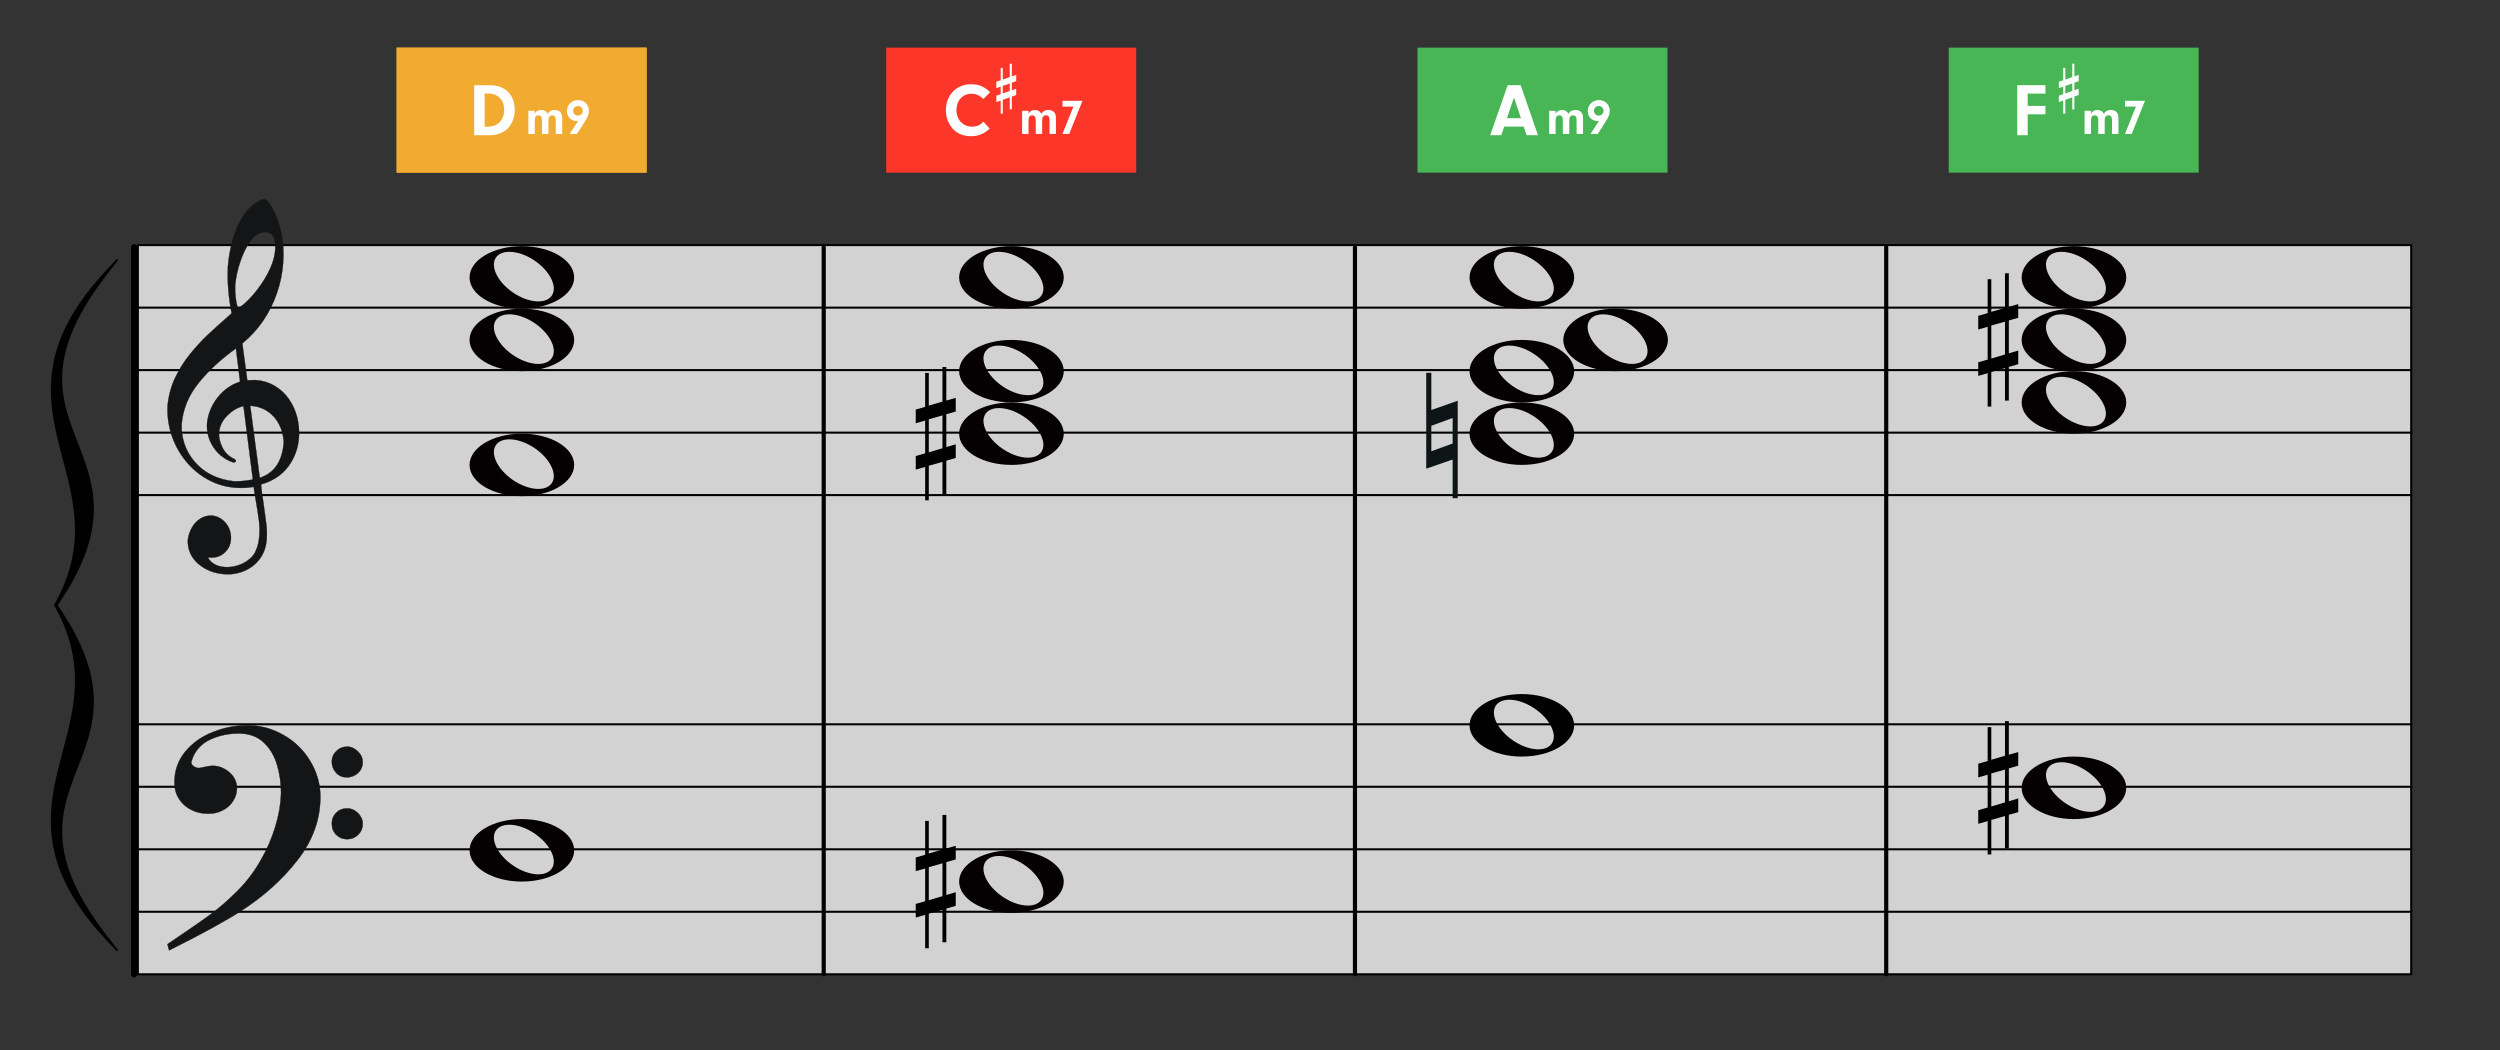 <?xml version="1.0" encoding="UTF-8" standalone="no"?><!DOCTYPE svg PUBLIC "-//W3C//DTD SVG 1.1//EN" "http://www.w3.org/Graphics/SVG/1.1/DTD/svg11.dtd"><svg width="2400.0px" height="1008.0px" viewBox="0 0 2400 1008" version="1.1" xmlns="http://www.w3.org/2000/svg" xmlns:xlink="http://www.w3.org/1999/xlink" xml:space="preserve" xmlns:serif="http://www.serif.com/" style="fill-rule:evenodd;clip-rule:evenodd;stroke-linecap:round;stroke-linejoin:round;stroke-miterlimit:1.5;"><rect x="0" y="0" width="2400" height="1008" fill="#333333" stroke="none"/><rect id="ttj-difficult-chords" x="0.768" y="0.561" width="2398.38" height="1007.07" style="fill:none;"/><g id="大譜表"><rect id="外枠" x="132.345" y="235.309" width="2182.42" height="700" style="fill:#fff;fill-opacity:0.78;stroke:#000;stroke-width:2px;"/><path id="_--G線" serif:id="↑ G線" d="M132.345,415.309l2182.42,0" style="fill:none;stroke:#000;stroke-width:2px;"/><path id="_--E線" serif:id="↑ E線" d="M132.345,475.309l2182.42,0" style="fill:none;stroke:#000;stroke-width:2px;"/><path id="_--B線" serif:id="↑ B線" d="M132.345,355.309l2182.42,0" style="fill:none;stroke:#000;stroke-width:2px;"/><path id="_--D線" serif:id="↑ D線" d="M132.345,295.309l2182.42,0" style="fill:none;stroke:#000;stroke-width:2px;"/><path id="_--B線1" serif:id="↓ B線" d="M132.345,875.309l2182.42,0" style="fill:none;stroke:#000;stroke-width:2px;"/><path id="_--D線1" serif:id="↓ D線" d="M132.345,815.309l2182.42,0" style="fill:none;stroke:#000;stroke-width:2px;"/><path id="_--F線" serif:id="↓ F線" d="M132.345,755.309l2182.42,0" style="fill:none;stroke:#000;stroke-width:2px;"/><path id="_--A線" serif:id="↓ A線" d="M132.345,695.309l2182.42,0" style="fill:none;stroke:#000;stroke-width:2px;"/></g><path id="bar-0" serif:id="bar 0" d="M128.768,237.309l0,698" style="fill:none;stroke:#000;stroke-width:6px;"/><path id="bar1" d="M1300.77,237.309l0,698" style="fill:none;stroke:#000;stroke-width:4px;"/><path id="bar11" serif:id="bar1" d="M1810.77,237.309l0,698" style="fill:none;stroke:#000;stroke-width:4px;"/><path id="bar12" serif:id="bar1" d="M790.768,237.309l0,698" style="fill:none;stroke:#000;stroke-width:4px;"/><path id="path7229" d="M500.944,786.309c-27.719,0 -50.176,13.495 -50.176,30.041c0,16.545 22.457,29.959 50.176,29.959c27.719,0 50.257,-13.414 50.257,-29.959c0,-16.546 -22.538,-30.041 -50.257,-30.041Zm-12.26,5.44c7.208,-0.094 16.088,2.726 24.438,8.363c14.845,10.019 22.292,25.109 16.645,33.613c-5.648,8.503 -22.26,7.259 -37.105,-2.761c-14.844,-10.02 -22.292,-25.11 -16.644,-33.613c2.471,-3.72 7.06,-5.529 12.666,-5.602Z" style="fill:#050001;fill-rule:nonzero;"/><path id="path72291" serif:id="path7229" d="M500.944,416.309c-27.719,0 -50.176,13.495 -50.176,30.041c0,16.545 22.457,29.959 50.176,29.959c27.719,0 50.257,-13.414 50.257,-29.959c0,-16.546 -22.538,-30.041 -50.257,-30.041Zm-12.26,5.44c7.208,-0.094 16.088,2.726 24.438,8.363c14.845,10.019 22.292,25.109 16.645,33.613c-5.648,8.503 -22.26,7.259 -37.105,-2.761c-14.844,-10.02 -22.292,-25.11 -16.644,-33.613c2.471,-3.72 7.06,-5.529 12.666,-5.602Z" style="fill:#050001;fill-rule:nonzero;"/><path id="path72292" serif:id="path7229" d="M500.944,296.309c-27.719,0 -50.176,13.495 -50.176,30.041c0,16.545 22.457,29.959 50.176,29.959c27.719,0 50.257,-13.414 50.257,-29.959c0,-16.546 -22.538,-30.041 -50.257,-30.041Zm-12.26,5.44c7.208,-0.094 16.088,2.726 24.438,8.363c14.845,10.019 22.292,25.109 16.645,33.613c-5.648,8.503 -22.26,7.259 -37.105,-2.761c-14.844,-10.02 -22.292,-25.11 -16.644,-33.613c2.471,-3.72 7.06,-5.529 12.666,-5.602Z" style="fill:#050001;fill-rule:nonzero;"/><path id="path72293" serif:id="path7229" d="M500.944,236.309c-27.719,0 -50.176,13.495 -50.176,30.041c0,16.545 22.457,29.959 50.176,29.959c27.719,0 50.257,-13.414 50.257,-29.959c0,-16.546 -22.538,-30.041 -50.257,-30.041Zm-12.26,5.44c7.208,-0.094 16.088,2.726 24.438,8.363c14.845,10.019 22.292,25.109 16.645,33.613c-5.648,8.503 -22.26,7.259 -37.105,-2.761c-14.844,-10.02 -22.292,-25.11 -16.644,-33.613c2.471,-3.72 7.06,-5.529 12.666,-5.602Z" style="fill:#050001;fill-rule:nonzero;"/><path id="path72294" serif:id="path7229" d="M970.944,816.309c-27.719,0 -50.176,13.495 -50.176,30.041c0,16.545 22.457,29.959 50.176,29.959c27.719,0 50.257,-13.414 50.257,-29.959c0,-16.546 -22.538,-30.041 -50.257,-30.041Zm-12.26,5.44c7.208,-0.094 16.088,2.726 24.438,8.363c14.845,10.019 22.292,25.109 16.645,33.613c-5.648,8.503 -22.26,7.259 -37.105,-2.761c-14.844,-10.02 -22.292,-25.11 -16.644,-33.613c2.471,-3.72 7.06,-5.529 12.666,-5.602Z" style="fill:#050001;fill-rule:nonzero;"/><path id="path72295" serif:id="path7229" d="M970.944,386.309c-27.719,0 -50.176,13.495 -50.176,30.041c0,16.545 22.457,29.959 50.176,29.959c27.719,0 50.257,-13.414 50.257,-29.959c0,-16.546 -22.538,-30.041 -50.257,-30.041Zm-12.26,5.44c7.208,-0.094 16.088,2.726 24.438,8.363c14.845,10.019 22.292,25.109 16.645,33.613c-5.648,8.503 -22.26,7.259 -37.105,-2.761c-14.844,-10.02 -22.292,-25.11 -16.644,-33.613c2.471,-3.72 7.06,-5.529 12.666,-5.602Z" style="fill:#050001;fill-rule:nonzero;"/><path id="sharp" d="M891.638,434.192l0,-31.702l13.137,-3.72l0,31.54l-13.137,3.882Zm25.868,-7.669l-9.032,2.655l0,-31.541l9.032,-2.588l0,-13.101l-9.032,2.588l0,-32.227l-3.699,0l0,33.204l-13.137,3.875l0,-31.337l-3.489,0l0,32.53l-9.032,2.595l0,13.128l9.032,-2.588l0,31.48l-9.032,2.582l0,13.074l9.032,-2.588l0,32.045l3.489,0l0,-33.19l13.137,-3.707l0,31.175l3.699,0l0,-32.348l9.032,-2.594l0,-13.122Z" style="fill-rule:nonzero;"/><path id="sharp1" serif:id="sharp" d="M891.638,864.192l0,-31.702l13.137,-3.72l0,31.54l-13.137,3.882Zm25.868,-7.669l-9.032,2.655l0,-31.541l9.032,-2.588l0,-13.101l-9.032,2.588l0,-32.227l-3.699,0l0,33.204l-13.137,3.875l0,-31.337l-3.489,0l0,32.53l-9.032,2.595l0,13.128l9.032,-2.588l0,31.48l-9.032,2.582l0,13.074l9.032,-2.588l0,32.045l3.489,0l0,-33.19l13.137,-3.707l0,31.175l3.699,0l0,-32.348l9.032,-2.594l0,-13.122Z" style="fill-rule:nonzero;"/><path id="path72296" serif:id="path7229" d="M970.944,236.309c-27.719,0 -50.176,13.495 -50.176,30.041c0,16.545 22.457,29.959 50.176,29.959c27.719,0 50.257,-13.414 50.257,-29.959c0,-16.546 -22.538,-30.041 -50.257,-30.041Zm-12.26,5.44c7.208,-0.094 16.088,2.726 24.438,8.363c14.845,10.019 22.292,25.109 16.645,33.613c-5.648,8.503 -22.26,7.259 -37.105,-2.761c-14.844,-10.02 -22.292,-25.11 -16.644,-33.613c2.471,-3.72 7.06,-5.529 12.666,-5.602Z" style="fill:#050001;fill-rule:nonzero;"/><path id="path72297" serif:id="path7229" d="M970.944,326.309c-27.719,0 -50.176,13.495 -50.176,30.041c0,16.545 22.457,29.959 50.176,29.959c27.719,0 50.257,-13.414 50.257,-29.959c0,-16.546 -22.538,-30.041 -50.257,-30.041Zm-12.26,5.44c7.208,-0.094 16.088,2.726 24.438,8.363c14.845,10.019 22.292,25.109 16.645,33.613c-5.648,8.503 -22.26,7.259 -37.105,-2.761c-14.844,-10.02 -22.292,-25.11 -16.644,-33.613c2.471,-3.72 7.06,-5.529 12.666,-5.602Z" style="fill:#050001;fill-rule:nonzero;"/><path id="_-" serif:id="{" d="M53.517,580.936c69.34,-122.931 -74.66,-186.962 49.231,-320c-121.769,155.495 56.116,167.941 -49.231,320c69.34,122.93 -74.66,186.961 49.231,320c-121.769,-155.496 56.116,-167.941 -49.231,-320Z" style="fill-rule:nonzero;"/><path d="M113.398,249.798l-9.793,12.538l-0.353,0.454l-0.352,0.452l-0.349,0.45l-0.348,0.451l-0.346,0.448l-0.343,0.449l-0.345,0.449l-0.339,0.445l-0.341,0.447l-0.337,0.445l-0.333,0.442l-0.334,0.445l-0.335,0.446l-0.331,0.44l-0.328,0.441l-0.328,0.44l-0.324,0.439l-0.325,0.439l-0.322,0.438l-0.322,0.439l-0.32,0.435l-0.314,0.433l-0.318,0.438l-0.315,0.434l-0.311,0.432l-0.313,0.434l-0.31,0.431l-0.305,0.428l-0.309,0.435l-0.304,0.426l-0.301,0.428l-0.302,0.428l-0.299,0.428l-0.3,0.426l-0.295,0.424l-0.295,0.425l-0.295,0.426l-0.291,0.421l-0.289,0.422l-0.29,0.423l-0.286,0.42l-0.285,0.42l-0.285,0.42l-0.281,0.417l-0.281,0.418l-0.28,0.418l-0.276,0.414l-0.275,0.417l-0.276,0.416l-0.271,0.411l-0.271,0.414l-0.271,0.414l-0.268,0.412l-0.268,0.412l-0.264,0.407l-0.263,0.411l-0.264,0.41l-0.259,0.405l-0.258,0.408l-0.259,0.407l-0.256,0.407l-0.255,0.404l-0.251,0.404l-0.253,0.403l-0.248,0.403l-0.249,0.402l-0.246,0.401l-0.246,0.402l-0.245,0.402l-0.244,0.4l-0.239,0.395l-0.24,0.399l-0.239,0.398l-0.235,0.394l-0.235,0.396l-0.234,0.396l-0.232,0.394l-0.232,0.395l-0.228,0.391l-0.227,0.392l-0.227,0.391l-0.223,0.39l-0.223,0.39l-0.224,0.392l-0.222,0.39l-0.218,0.385l-0.216,0.386l-0.215,0.386l-0.217,0.39l-0.215,0.386l-0.212,0.383l-0.208,0.379l-0.208,0.385l-0.21,0.386l-0.207,0.382l-0.204,0.378l-0.203,0.38l-0.203,0.382l-0.201,0.379l-0.2,0.379l-0.197,0.375l-0.196,0.377l-0.195,0.377l-0.194,0.377l-0.194,0.375l-0.189,0.37l-0.188,0.375l-0.191,0.378l-0.188,0.372l-0.185,0.369l-0.184,0.371l-0.183,0.371l-0.18,0.367l-0.181,0.373l-0.182,0.37l-0.174,0.363l-0.176,0.367l-0.175,0.367l-0.176,0.371l-0.172,0.361l-0.167,0.361l-0.172,0.368l-0.169,0.365l-0.167,0.362l-0.167,0.362l-0.163,0.359l-0.162,0.36l-0.164,0.365l-0.16,0.357l-0.158,0.358l-0.161,0.363l-0.156,0.354l-0.154,0.357l-0.155,0.356l-0.151,0.352l-0.152,0.36l-0.152,0.354l-0.146,0.35l-0.15,0.357l-0.148,0.355l-0.143,0.347l-0.143,0.352l-0.145,0.356l-0.142,0.35l-0.139,0.346l-0.138,0.349l-0.14,0.353l-0.138,0.347l-0.134,0.343l-0.133,0.347l-0.134,0.347l-0.131,0.345l-0.131,0.345l-0.128,0.344l-0.13,0.347l-0.128,0.344l-0.125,0.338l-0.123,0.343l-0.124,0.342l-0.121,0.339l-0.122,0.341l-0.119,0.34l-0.12,0.343l-0.119,0.338l-0.115,0.335l-0.114,0.336l-0.114,0.337l-0.112,0.337l-0.113,0.339l-0.111,0.335l-0.108,0.33l-0.109,0.339l-0.109,0.332l-0.103,0.329l-0.106,0.336l-0.104,0.332l-0.102,0.332l-0.103,0.33l-0.099,0.33l-0.1,0.329l-0.097,0.328l-0.097,0.329l-0.095,0.327l-0.095,0.328l-0.093,0.326l-0.094,0.33l-0.092,0.327l-0.089,0.32l-0.088,0.324l-0.089,0.328l-0.088,0.324l-0.085,0.322l-0.085,0.323l-0.083,0.321l-0.083,0.321l-0.081,0.321l-0.082,0.325l-0.08,0.32l-0.078,0.319l-0.078,0.318l-0.076,0.319l-0.076,0.318l-0.073,0.315l-0.074,0.318l-0.071,0.315l-0.072,0.321l-0.071,0.315l-0.069,0.313l-0.068,0.315l-0.067,0.313l-0.066,0.313l-0.064,0.313l-0.065,0.316l-0.064,0.311l-0.061,0.31l-0.062,0.312l-0.059,0.31l-0.059,0.309l-0.057,0.308l-0.057,0.313l-0.057,0.309l-0.054,0.308l-0.056,0.312l-0.054,0.305l-0.051,0.3l-0.05,0.306l-0.05,0.311l-0.051,0.31l-0.048,0.298l-0.045,0.304l-0.048,0.307l-0.045,0.304l-0.045,0.301l-0.043,0.302l-0.043,0.307l-0.042,0.301l-0.041,0.3l-0.04,0.305l-0.041,0.3l-0.037,0.292l-0.036,0.305l-0.037,0.297l-0.033,0.297l-0.036,0.303l-0.034,0.297l-0.033,0.296l-0.03,0.295l-0.031,0.302l-0.031,0.295l-0.028,0.293l-0.029,0.294l-0.026,0.294l-0.026,0.298l-0.027,0.3l-0.025,0.291l-0.023,0.285l-0.022,0.297l-0.024,0.297l-0.021,0.285l-0.019,0.29l-0.019,0.296l-0.019,0.294l-0.019,0.288l-0.017,0.289l-0.016,0.288l-0.014,0.287l-0.015,0.294l-0.014,0.285l-0.011,0.287l-0.012,0.293l-0.012,0.284l-0.01,0.285l-0.009,0.291l-0.01,0.284l-0.007,0.284l-0.007,0.289l-0.007,0.284l-0.005,0.282l-0.005,0.288l-0.004,0.282l-0.003,0.281l-0.002,0.288l-0.002,0.28l0,0.846l0.002,0.279l0.002,0.285l0.003,0.278l0.004,0.279l0.005,0.283l0.005,0.277l0.007,0.278l0.007,0.282l0.007,0.282l0.008,0.276l0.009,0.276l0.009,0.275l0.012,0.274l0.024,0.558l0.026,0.553l0.029,0.553l0.03,0.547l0.036,0.545l0.038,0.549l0.04,0.546l0.043,0.546l0.044,0.54l0.05,0.542l0.05,0.543l0.055,0.539l0.054,0.539l0.059,0.534l0.062,0.536l0.064,0.537l0.066,0.533l0.069,0.533l0.071,0.531l0.074,0.532l0.076,0.529l0.078,0.528l0.081,0.527l0.082,0.523l0.089,0.527l0.085,0.528l0.09,0.519l0.093,0.522l0.094,0.522l0.098,0.522l0.097,0.52l0.102,0.518l0.103,0.52l0.104,0.512l0.109,0.515l0.11,0.521l0.109,0.513l0.114,0.512l0.114,0.511l0.118,0.511l0.12,0.515l0.119,0.51l0.123,0.507l0.124,0.51l0.126,0.506l0.128,0.505l0.131,0.509l0.131,0.506l0.133,0.503l0.136,0.506l0.136,0.504l0.137,0.502l0.141,0.503l0.141,0.502l0.142,0.499l0.146,0.501l0.145,0.501l0.148,0.5l0.148,0.5l0.149,0.495l0.153,0.498l0.153,0.498l0.155,0.497l0.155,0.496l0.158,0.496l0.157,0.496l0.159,0.49l0.162,0.494l0.164,0.498l0.162,0.494l0.164,0.492l0.165,0.491l0.167,0.493l0.168,0.494l0.167,0.491l0.169,0.488l0.173,0.493l0.169,0.49l0.174,0.489l0.173,0.492l0.175,0.489l0.174,0.488l0.176,0.488l0.178,0.49l0.178,0.492l0.176,0.486l0.359,0.975l0.362,0.976l0.364,0.973l0.366,0.974l0.37,0.975l0.369,0.972l0.374,0.974l0.372,0.973l0.377,0.972l0.375,0.975l0.754,1.944l0.757,1.948l0.757,1.949l0.379,0.979l0.375,0.975l0.378,0.979l0.373,0.978l0.376,0.98l0.372,0.982l0.371,0.983l0.368,0.983l0.369,0.986l0.365,0.989l0.181,0.493l0.181,0.494l0.181,0.497l0.179,0.496l0.178,0.495l0.179,0.499l0.177,0.497l0.176,0.496l0.177,0.5l0.174,0.5l0.173,0.497l0.174,0.501l0.173,0.504l0.169,0.498l0.171,0.5l0.17,0.507l0.167,0.503l0.166,0.5l0.167,0.505l0.166,0.508l0.163,0.507l0.161,0.504l0.162,0.507l0.161,0.511l0.157,0.509l0.156,0.505l0.158,0.51l0.156,0.515l0.153,0.512l0.152,0.512l0.151,0.516l0.148,0.514l0.148,0.515l0.145,0.514l0.145,0.516l0.144,0.521l0.14,0.518l0.141,0.518l0.139,0.523l0.135,0.52l0.136,0.521l0.134,0.525l0.132,0.527l0.128,0.524l0.128,0.524l0.127,0.53l0.124,0.53l0.121,0.527l0.122,0.529l0.119,0.532l0.117,0.535l0.114,0.535l0.112,0.533l0.112,0.537l0.107,0.537l0.107,0.536l0.104,0.54l0.103,0.542l0.099,0.542l0.098,0.543l0.094,0.541l0.095,0.546l0.091,0.55l0.087,0.544l0.088,0.55l0.083,0.55l0.082,0.551l0.078,0.553l0.078,0.554l0.073,0.555l0.073,0.556l0.068,0.558l0.069,0.559l0.063,0.564l0.061,0.561l0.058,0.559l0.059,0.568l0.051,0.568l0.051,0.563l0.049,0.568l0.046,0.573l0.042,0.574l0.039,0.568l0.038,0.574l0.035,0.582l0.029,0.576l0.029,0.578l0.025,0.579l0.012,0.293l0.01,0.294l0.009,0.287l0.01,0.288l0.01,0.295l0.007,0.295l0.008,0.296l0.004,0.296l0.005,0.289l0.005,0.29l0.005,0.297l0.002,0.298l0.003,0.292l0.002,0.297l0,0.89l-0.002,0.3l-0.003,0.294l-0.002,0.301l-0.005,0.301l-0.005,0.294l-0.005,0.302l-0.007,0.302l-0.007,0.302l-0.01,0.296l-0.007,0.297l-0.01,0.309l-0.012,0.298l-0.01,0.304l-0.015,0.306l-0.012,0.298l-0.014,0.306l-0.015,0.3l-0.015,0.306l-0.017,0.307l-0.017,0.307l-0.02,0.308l-0.019,0.301l-0.019,0.309l-0.022,0.309l-0.022,0.303l-0.022,0.31l-0.025,0.31l-0.024,0.304l-0.024,0.311l-0.027,0.311l-0.027,0.312l-0.029,0.312l-0.029,0.307l-0.03,0.312l-0.031,0.314l-0.032,0.308l-0.031,0.314l-0.035,0.315l-0.034,0.315l-0.037,0.315l-0.036,0.311l-0.036,0.316l-0.04,0.317l-0.038,0.312l-0.039,0.318l-0.042,0.324l-0.044,0.313l-0.041,0.314l-0.044,0.324l-0.047,0.321l-0.045,0.314l-0.046,0.316l-0.047,0.322l-0.049,0.327l-0.052,0.322l-0.05,0.317l-0.051,0.324l-0.054,0.324l-0.053,0.318l-0.054,0.325l-0.056,0.324l-0.056,0.326l-0.059,0.327l-0.058,0.326l-0.061,0.327l-0.06,0.321l-0.061,0.328l-0.064,0.329l-0.063,0.329l-0.066,0.33l-0.065,0.324l-0.066,0.33l-0.069,0.336l-0.07,0.327l-0.068,0.332l-0.073,0.332l-0.07,0.327l-0.074,0.339l-0.076,0.333l-0.074,0.33l-0.076,0.335l-0.078,0.334l-0.078,0.336l-0.08,0.337l-0.081,0.336l-0.082,0.338l-0.082,0.332l-0.083,0.339l-0.085,0.338l-0.085,0.34l-0.088,0.34l-0.088,0.341l-0.09,0.341l-0.09,0.341l-0.092,0.342l-0.093,0.342l-0.095,0.343l-0.093,0.338l-0.095,0.345l-0.098,0.344l-0.097,0.346l-0.101,0.35l-0.101,0.342l-0.1,0.347l-0.104,0.347l-0.102,0.347l-0.108,0.349l-0.104,0.348l-0.109,0.349l-0.106,0.347l-0.111,0.354l-0.112,0.351l-0.112,0.352l-0.114,0.352l-0.113,0.348l-0.114,0.353l-0.118,0.359l-0.119,0.354l-0.118,0.351l-0.118,0.354l-0.123,0.362l-0.123,0.352l-0.121,0.356l-0.128,0.363l-0.125,0.353l-0.126,0.36l-0.131,0.364l-0.131,0.36l-0.129,0.355l-0.131,0.362l-0.135,0.366l-0.134,0.358l-0.134,0.364l-0.14,0.367l-0.136,0.359l-0.139,0.365l-0.142,0.369l-0.143,0.366l-0.144,0.368l-0.145,0.365l-0.144,0.365l-0.146,0.368l-0.149,0.372l-0.15,0.369l-0.15,0.37l-0.153,0.371l-0.153,0.371l-0.155,0.372l-0.155,0.372l-0.157,0.373l-0.158,0.374l-0.162,0.379l-0.161,0.371l-0.16,0.376l-0.166,0.379l-0.164,0.376l-0.168,0.378l-0.165,0.374l-0.167,0.379l-0.172,0.383l-0.172,0.38l-0.171,0.381l-0.177,0.385l-0.176,0.381l-0.175,0.379l-0.177,0.383l-0.181,0.386l-0.181,0.385l-0.182,0.386l-0.184,0.384l-0.184,0.387l-0.186,0.386l-0.187,0.389l-0.188,0.387l-0.19,0.392l-0.194,0.391l-0.19,0.386l-0.195,0.393l-0.196,0.392l-0.196,0.392l-0.2,0.397l-0.201,0.393l-0.2,0.394l-0.203,0.395l-0.204,0.396l-0.205,0.395l-0.205,0.398l-0.21,0.4l-0.21,0.398l-0.209,0.397l-0.212,0.402l-0.217,0.402l-0.213,0.398l-0.215,0.402l-0.22,0.405l-0.22,0.403l-0.219,0.403l-0.224,0.408l-0.225,0.405l-0.223,0.403l-0.225,0.406l-0.228,0.409l-0.232,0.412l-0.232,0.408l-0.232,0.41l-0.234,0.409l-0.234,0.41l-0.237,0.412l-0.236,0.412l-0.241,0.416l-0.242,0.413l-0.242,0.414l-0.245,0.417l-0.246,0.416l-0.246,0.416l-0.249,0.417l-0.25,0.421l-0.254,0.419l-0.251,0.419l-0.256,0.42l-0.253,0.42l-0.26,0.423l-0.258,0.423l-0.263,0.425l-0.262,0.423l-0.262,0.422l-0.265,0.428l-0.269,0.428l-0.266,0.424l-0.27,0.431l-0.274,0.429l-0.271,0.426l-0.273,0.431l-0.276,0.431l-0.279,0.434l-0.281,0.433l-0.279,0.431l-0.282,0.434l-0.283,0.434l-0.286,0.437l-0.287,0.435l-0.287,0.437l-0.291,0.439l-0.293,0.44l-0.294,0.439l-0.293,0.437l-0.296,0.442l-0.3,0.443l-0.297,0.44l-0.302,0.446l-0.305,0.444l-0.303,0.444l-0.307,0.446l-0.011,0.017l0.011,0.016l0.307,0.446l0.303,0.444l0.305,0.445l0.302,0.445l0.297,0.44l0.3,0.443l0.296,0.443l0.293,0.436l0.294,0.439l0.293,0.44l0.291,0.439l0.287,0.437l0.287,0.436l0.286,0.437l0.283,0.433l0.282,0.434l0.279,0.432l0.28,0.432l0.28,0.433l0.276,0.433l0.273,0.43l0.271,0.426l0.274,0.429l0.27,0.431l0.266,0.425l0.269,0.428l0.265,0.427l0.262,0.422l0.262,0.423l0.263,0.426l0.258,0.422l0.26,0.423l0.253,0.421l0.256,0.42l0.251,0.419l0.254,0.419l0.25,0.421l0.249,0.417l0.246,0.415l0.246,0.417l0.245,0.416l0.242,0.414l0.242,0.413l0.241,0.416l0.236,0.412l0.237,0.412l0.234,0.41l0.234,0.41l0.232,0.409l0.232,0.409l0.232,0.411l0.228,0.41l0.225,0.406l0.223,0.403l0.225,0.405l0.224,0.408l0.219,0.402l0.22,0.403l0.22,0.406l0.215,0.401l0.213,0.398l0.217,0.403l0.212,0.402l0.209,0.397l0.21,0.398l0.21,0.4l0.205,0.397l0.205,0.395l0.204,0.396l0.203,0.396l0.2,0.393l0.201,0.393l0.2,0.397l0.196,0.392l0.196,0.392l0.195,0.393l0.19,0.386l0.194,0.391l0.19,0.392l0.188,0.387l0.187,0.389l0.186,0.386l0.184,0.387l0.184,0.384l0.182,0.386l0.181,0.385l0.181,0.387l0.177,0.382l0.175,0.379l0.176,0.382l0.177,0.385l0.171,0.38l0.172,0.38l0.172,0.383l0.167,0.379l0.165,0.374l0.168,0.378l0.164,0.376l0.166,0.38l0.16,0.375l0.161,0.371l0.162,0.379l0.158,0.375l0.157,0.372l0.155,0.372l0.155,0.372l0.153,0.371l0.153,0.371l0.15,0.37l0.15,0.37l0.149,0.372l0.146,0.368l0.144,0.364l0.145,0.366l0.144,0.367l0.143,0.366l0.142,0.37l0.139,0.365l0.136,0.359l0.14,0.367l0.134,0.363l0.134,0.359l0.135,0.366l0.131,0.361l0.129,0.356l0.131,0.359l0.131,0.365l0.126,0.359l0.125,0.354l0.128,0.362l0.121,0.357l0.123,0.352l0.123,0.361l0.118,0.354l0.118,0.351l0.119,0.355l0.118,0.358l0.114,0.353l0.113,0.348l0.114,0.353l0.112,0.351l0.112,0.351l0.111,0.355l0.106,0.346l0.109,0.349l0.104,0.348l0.108,0.35l0.102,0.347l0.104,0.346l0.1,0.348l0.101,0.342l0.101,0.35l0.097,0.345l0.098,0.345l0.095,0.344l0.093,0.338l0.095,0.343l0.093,0.342l0.092,0.342l0.09,0.341l0.09,0.342l0.088,0.341l0.088,0.339l0.085,0.34l0.085,0.338l0.083,0.338l0.082,0.334l0.082,0.337l0.081,0.336l0.08,0.337l0.078,0.336l0.078,0.335l0.076,0.334l0.074,0.33l0.076,0.333l0.074,0.34l0.07,0.327l0.073,0.332l0.068,0.332l0.07,0.326l0.069,0.336l0.066,0.33l0.065,0.324l0.066,0.33l0.063,0.33l0.064,0.328l0.061,0.328l0.06,0.322l0.061,0.327l0.058,0.326l0.059,0.326l0.056,0.326l0.056,0.325l0.054,0.325l0.053,0.318l0.054,0.324l0.051,0.323l0.05,0.317l0.052,0.323l0.049,0.327l0.047,0.322l0.046,0.315l0.045,0.315l0.047,0.32l0.044,0.325l0.041,0.313l0.044,0.314l0.042,0.323l0.039,0.319l0.038,0.312l0.04,0.316l0.036,0.316l0.036,0.311l0.037,0.316l0.034,0.314l0.035,0.315l0.031,0.314l0.032,0.308l0.031,0.315l0.03,0.311l0.029,0.307l0.029,0.312l0.027,0.313l0.027,0.311l0.024,0.311l0.024,0.304l0.025,0.31l0.022,0.31l0.022,0.302l0.022,0.309l0.019,0.309l0.019,0.301l0.02,0.308l0.017,0.308l0.017,0.306l0.015,0.307l0.015,0.299l0.014,0.307l0.012,0.297l0.015,0.306l0.01,0.304l0.012,0.298l0.01,0.309l0.007,0.297l0.01,0.297l0.007,0.302l0.007,0.302l0.005,0.301l0.005,0.295l0.005,0.301l0.002,0.3l0.003,0.294l0.002,0.3l0,0.89l-0.002,0.298l-0.003,0.292l-0.002,0.297l-0.005,0.297l-0.005,0.29l-0.005,0.29l-0.004,0.296l-0.008,0.296l-0.007,0.295l-0.01,0.295l-0.01,0.287l-0.009,0.287l-0.01,0.294l-0.012,0.294l-0.025,0.579l-0.029,0.577l-0.029,0.576l-0.035,0.582l-0.038,0.574l-0.039,0.569l-0.042,0.573l-0.046,0.573l-0.049,0.568l-0.051,0.564l-0.051,0.568l-0.059,0.567l-0.058,0.56l-0.061,0.56l-0.063,0.565l-0.069,0.558l-0.068,0.558l-0.073,0.556l-0.073,0.555l-0.078,0.554l-0.078,0.553l-0.082,0.551l-0.083,0.551l-0.088,0.549l-0.087,0.545l-0.091,0.55l-0.095,0.545l-0.094,0.541l-0.098,0.544l-0.099,0.541l-0.103,0.542l-0.104,0.54l-0.107,0.536l-0.107,0.538l-0.112,0.537l-0.112,0.533l-0.114,0.534l-0.117,0.534l-0.119,0.533l-0.122,0.529l-0.121,0.527l-0.124,0.53l-0.127,0.529l-0.128,0.525l-0.128,0.525l-0.132,0.525l-0.134,0.526l-0.136,0.521l-0.135,0.521l-0.139,0.522l-0.141,0.519l-0.14,0.518l-0.144,0.52l-0.145,0.516l-0.145,0.515l-0.148,0.514l-0.148,0.515l-0.151,0.516l-0.152,0.511l-0.153,0.512l-0.156,0.515l-0.158,0.51l-0.156,0.505l-0.157,0.51l-0.161,0.511l-0.162,0.506l-0.162,0.505l-0.162,0.505l-0.165,0.509l-0.168,0.505l-0.166,0.501l-0.167,0.503l-0.17,0.507l-0.171,0.499l-0.169,0.499l-0.173,0.503l-0.174,0.502l-0.173,0.497l-0.174,0.499l-0.177,0.5l-0.176,0.497l-0.177,0.497l-0.179,0.498l-0.178,0.495l-0.179,0.496l-0.181,0.497l-0.181,0.494l-0.181,0.493l-0.365,0.99l-0.369,0.986l-0.368,0.982l-0.371,0.983l-0.372,0.982l-0.376,0.981l-0.373,0.978l-0.378,0.979l-0.375,0.975l-0.379,0.978l-0.757,1.95l-0.757,1.947l-0.754,1.945l-0.375,0.975l-0.377,0.972l-0.372,0.972l-0.374,0.975l-0.369,0.971l-0.37,0.975l-0.366,0.974l-0.364,0.974l-0.362,0.975l-0.359,0.975l-0.176,0.486l-0.178,0.492l-0.178,0.49l-0.176,0.488l-0.174,0.488l-0.175,0.49l-0.173,0.491l-0.174,0.489l-0.169,0.491l-0.174,0.493l-0.168,0.486l-0.167,0.492l-0.168,0.495l-0.167,0.492l-0.165,0.491l-0.164,0.493l-0.162,0.493l-0.164,0.498l-0.162,0.494l-0.159,0.491l-0.157,0.496l-0.158,0.495l-0.155,0.496l-0.155,0.498l-0.153,0.498l-0.153,0.497l-0.149,0.495l-0.148,0.5l-0.148,0.5l-0.145,0.501l-0.146,0.501l-0.142,0.499l-0.141,0.502l-0.141,0.504l-0.137,0.501l-0.136,0.505l-0.136,0.506l-0.133,0.502l-0.131,0.507l-0.131,0.508l-0.128,0.505l-0.126,0.506l-0.124,0.511l-0.123,0.507l-0.119,0.51l-0.12,0.515l-0.118,0.51l-0.114,0.512l-0.114,0.511l-0.109,0.513l-0.11,0.522l-0.109,0.514l-0.104,0.513l-0.103,0.52l-0.102,0.518l-0.097,0.519l-0.098,0.523l-0.094,0.52l-0.093,0.523l-0.09,0.52l-0.085,0.526l-0.089,0.528l-0.082,0.523l-0.081,0.527l-0.078,0.529l-0.076,0.529l-0.074,0.531l-0.071,0.532l-0.069,0.532l-0.066,0.534l-0.064,0.536l-0.062,0.536l-0.059,0.534l-0.054,0.539l-0.055,0.54l-0.05,0.541l-0.049,0.543l-0.045,0.541l-0.043,0.544l-0.04,0.548l-0.038,0.547l-0.036,0.546l-0.03,0.548l-0.029,0.552l-0.026,0.553l-0.024,0.558l-0.012,0.275l-0.009,0.274l-0.009,0.276l-0.008,0.276l-0.007,0.283l-0.007,0.282l-0.007,0.277l-0.005,0.277l-0.005,0.284l-0.004,0.278l-0.003,0.278l-0.002,0.285l-0.002,0.28l0,0.845l0.002,0.281l0.002,0.287l0.003,0.281l0.004,0.282l0.005,0.289l0.005,0.282l0.007,0.283l0.007,0.29l0.007,0.283l0.01,0.285l0.009,0.291l0.01,0.284l0.012,0.285l0.012,0.292l0.011,0.287l0.014,0.286l0.015,0.293l0.014,0.287l0.016,0.289l0.017,0.288l0.019,0.288l0.019,0.295l0.019,0.296l0.019,0.289l0.021,0.285l0.024,0.297l0.022,0.297l0.023,0.286l0.025,0.291l0.027,0.299l0.026,0.299l0.026,0.293l0.029,0.295l0.028,0.293l0.031,0.295l0.031,0.302l0.03,0.294l0.033,0.296l0.034,0.298l0.036,0.302l0.033,0.297l0.037,0.298l0.036,0.304l0.037,0.293l0.041,0.299l0.04,0.306l0.041,0.3l0.042,0.301l0.043,0.306l0.043,0.302l0.045,0.301l0.045,0.304l0.048,0.308l0.045,0.303l0.048,0.298l0.051,0.311l0.05,0.31l0.05,0.306l0.051,0.3l0.054,0.306l0.056,0.312l0.054,0.307l0.057,0.309l0.057,0.314l0.057,0.308l0.059,0.308l0.059,0.311l0.062,0.311l0.061,0.311l0.064,0.31l0.065,0.317l0.064,0.313l0.066,0.313l0.067,0.312l0.068,0.315l0.069,0.313l0.071,0.316l0.072,0.321l0.071,0.315l0.074,0.317l0.073,0.316l0.076,0.318l0.076,0.318l0.078,0.319l0.078,0.318l0.08,0.32l0.082,0.325l0.081,0.322l0.083,0.32l0.083,0.321l0.085,0.323l0.085,0.322l0.088,0.324l0.089,0.328l0.088,0.324l0.089,0.321l0.092,0.326l0.094,0.33l0.093,0.327l0.095,0.327l0.095,0.328l0.097,0.328l0.097,0.329l0.1,0.328l0.099,0.33l0.103,0.33l0.102,0.332l0.104,0.332l0.106,0.336l0.103,0.329l0.109,0.332l0.109,0.339l0.108,0.331l0.111,0.334l0.113,0.34l0.112,0.337l0.114,0.336l0.114,0.337l0.115,0.335l0.119,0.338l0.12,0.342l0.119,0.34l0.122,0.341l0.121,0.339l0.124,0.343l0.123,0.342l0.125,0.338l0.128,0.344l0.13,0.347l0.128,0.344l0.131,0.345l0.131,0.345l0.134,0.347l0.133,0.348l0.134,0.342l0.138,0.348l0.14,0.353l0.138,0.349l0.139,0.345l0.142,0.351l0.145,0.356l0.143,0.351l0.143,0.348l0.148,0.354l0.15,0.357l0.146,0.35l0.152,0.355l0.152,0.359l0.151,0.352l0.155,0.356l0.154,0.358l0.156,0.353l0.161,0.363l0.158,0.359l0.16,0.357l0.164,0.364l0.162,0.36l0.163,0.359l0.167,0.362l0.167,0.363l0.169,0.364l0.171,0.368l0.168,0.36l0.173,0.363l0.175,0.37l0.175,0.367l0.176,0.367l0.174,0.364l0.182,0.369l0.181,0.374l0.18,0.366l0.183,0.371l0.184,0.371l0.185,0.369l0.188,0.373l0.191,0.377l0.188,0.374l0.189,0.371l0.194,0.376l0.194,0.377l0.195,0.377l0.196,0.376l0.197,0.375l0.2,0.38l0.201,0.378l0.203,0.382l0.203,0.38l0.204,0.378l0.207,0.382l0.21,0.387l0.208,0.384l0.208,0.38l0.212,0.382l0.215,0.386l0.217,0.389l0.215,0.388l0.216,0.385l0.218,0.385l0.222,0.389l0.224,0.394l0.223,0.39l0.223,0.389l0.227,0.392l0.227,0.392l0.228,0.391l0.232,0.394l0.232,0.395l0.234,0.396l0.235,0.395l0.235,0.394l0.239,0.398l0.24,0.4l0.239,0.394l0.244,0.4l0.245,0.402l0.246,0.402l0.246,0.401l0.249,0.403l0.248,0.402l0.253,0.404l0.251,0.404l0.255,0.404l0.256,0.406l0.259,0.407l0.258,0.408l0.259,0.405l0.264,0.411l0.263,0.41l0.264,0.408l0.268,0.411l0.268,0.412l0.271,0.414l0.271,0.414l0.271,0.412l0.276,0.416l0.275,0.416l0.276,0.414l0.28,0.418l0.281,0.418l0.281,0.417l0.285,0.421l0.285,0.42l0.285,0.419l0.291,0.422l0.29,0.424l0.29,0.42l0.295,0.426l0.295,0.425l0.295,0.424l0.3,0.427l0.299,0.427l0.302,0.428l0.301,0.428l0.304,0.427l0.309,0.434l0.305,0.429l0.31,0.43l0.313,0.435l0.311,0.432l0.314,0.432l0.319,0.438l0.314,0.435l0.32,0.434l0.322,0.44l0.322,0.437l0.324,0.439l0.325,0.438l0.329,0.442l0.327,0.44l0.331,0.44l0.335,0.446l0.334,0.445l0.333,0.442l0.337,0.445l0.341,0.447l0.339,0.445l0.345,0.449l0.343,0.449l0.346,0.448l0.348,0.451l0.349,0.449l0.353,0.454l0.352,0.452l9.807,12.524l-1.335,1.142l-10.819,-11.606l-0.364,-0.392l-0.36,-0.392l-0.359,-0.389l-0.358,-0.391l-0.355,-0.388l-0.353,-0.387l-0.357,-0.391l-0.351,-0.39l-0.348,-0.385l-0.351,-0.389l-0.347,-0.388l-0.344,-0.386l-0.344,-0.385l-0.344,-0.387l-0.341,-0.385l-0.341,-0.385l-0.339,-0.387l-0.335,-0.383l-0.336,-0.385l-0.335,-0.385l-0.33,-0.382l-0.329,-0.381l-0.333,-0.385l-0.328,-0.384l-0.324,-0.38l-0.325,-0.38l-0.326,-0.384l-0.321,-0.38l-0.32,-0.38l-0.321,-0.381l-0.316,-0.38l-0.316,-0.378l-0.315,-0.379l-0.313,-0.378l-0.312,-0.378l-0.313,-0.38l-0.308,-0.378l-0.308,-0.377l-0.304,-0.375l-0.307,-0.378l-0.304,-0.377l-0.302,-0.375l-0.3,-0.375l-0.3,-0.376l-0.296,-0.373l-0.297,-0.374l-0.297,-0.378l-0.291,-0.372l-0.293,-0.372l-0.291,-0.374l-0.289,-0.372l-0.289,-0.374l-0.286,-0.371l-0.286,-0.373l-0.281,-0.37l-0.283,-0.37l-0.281,-0.372l-0.279,-0.368l-0.281,-0.372l-0.276,-0.37l-0.273,-0.366l-0.278,-0.371l-0.27,-0.369l-0.273,-0.367l-0.271,-0.37l-0.266,-0.365l-0.268,-0.366l-0.269,-0.369l-0.264,-0.367l-0.263,-0.366l-0.261,-0.365l-0.261,-0.366l-0.259,-0.364l-0.259,-0.365l-0.259,-0.368l-0.253,-0.363l-0.253,-0.362l-0.253,-0.365l-0.251,-0.364l-0.249,-0.361l-0.25,-0.363l-0.246,-0.362l-0.247,-0.362l-0.244,-0.361l-0.245,-0.36l-0.244,-0.364l-0.239,-0.36l-0.238,-0.357l-0.242,-0.365l-0.234,-0.358l-0.238,-0.358l-0.232,-0.36l-0.235,-0.358l-0.23,-0.358l-0.232,-0.358l-0.23,-0.362l-0.226,-0.353l-0.227,-0.357l-0.225,-0.356l-0.225,-0.356l-0.226,-0.36l-0.22,-0.356l-0.218,-0.353l-0.221,-0.354l-0.219,-0.358l-0.216,-0.354l-0.216,-0.356l-0.213,-0.353l-0.211,-0.35l-0.216,-0.356l-0.208,-0.354l-0.209,-0.349l-0.21,-0.356l-0.206,-0.352l-0.207,-0.353l-0.202,-0.35l-0.204,-0.351l-0.202,-0.352l-0.201,-0.35l-0.199,-0.35l-0.198,-0.35l-0.197,-0.35l-0.197,-0.351l-0.193,-0.348l-0.194,-0.348l-0.192,-0.35l-0.191,-0.347l-0.19,-0.349l-0.189,-0.348l-0.187,-0.347l-0.185,-0.345l-0.188,-0.349l-0.182,-0.346l-0.183,-0.344l-0.184,-0.349l-0.18,-0.346l-0.179,-0.346l-0.177,-0.344l-0.175,-0.341l-0.178,-0.346l-0.177,-0.349l-0.172,-0.344l-0.17,-0.339l-0.173,-0.344l-0.171,-0.347l-0.168,-0.342l-0.166,-0.34l-0.167,-0.343l-0.165,-0.341l-0.166,-0.343l-0.162,-0.34l-0.163,-0.342l-0.161,-0.342l-0.16,-0.341l-0.157,-0.34l-0.159,-0.34l-0.155,-0.341l-0.154,-0.335l-0.156,-0.34l-0.153,-0.341l-0.152,-0.337l-0.153,-0.343l-0.147,-0.335l-0.15,-0.338l-0.146,-0.338l-0.147,-0.334l-0.148,-0.342l-0.143,-0.336l-0.142,-0.333l-0.143,-0.337l-0.143,-0.341l-0.138,-0.335l-0.274,-0.664l-0.141,-0.34l-0.134,-0.336l-0.134,-0.329l-0.136,-0.34l-0.131,-0.335l-0.13,-0.329l-0.131,-0.333l-0.129,-0.334l-0.128,-0.33l-0.129,-0.334l-0.128,-0.337l-0.124,-0.332l-0.123,-0.328l-0.124,-0.333l-0.121,-0.332l-0.122,-0.331l-0.12,-0.333l-0.117,-0.326l-0.12,-0.331l-0.117,-0.331l-0.117,-0.331l-0.114,-0.33l-0.115,-0.331l-0.112,-0.329l-0.11,-0.325l-0.112,-0.33l-0.11,-0.329l-0.109,-0.328l-0.108,-0.329l-0.106,-0.324l-0.107,-0.328l-0.105,-0.328l-0.105,-0.328l-0.102,-0.328l-0.101,-0.323l-0.102,-0.326l-0.102,-0.332l-0.096,-0.323l-0.098,-0.321l-0.099,-0.33l-0.095,-0.326l-0.188,-0.642l-0.095,-0.325l-0.094,-0.33l-0.091,-0.326l-0.088,-0.319l-0.09,-0.325l-0.087,-0.318l-0.09,-0.325l-0.087,-0.328l-0.084,-0.319l-0.084,-0.318l-0.086,-0.324l-0.083,-0.323l-0.083,-0.322l-0.08,-0.323l-0.081,-0.322l-0.077,-0.318l-0.079,-0.316l-0.08,-0.326l-0.075,-0.322l-0.075,-0.316l-0.076,-0.322l-0.073,-0.32l-0.072,-0.315l-0.073,-0.321l-0.071,-0.321l-0.071,-0.318l-0.067,-0.316l-0.071,-0.32l-0.066,-0.318l-0.067,-0.314l-0.066,-0.319l-0.066,-0.319l-0.064,-0.319l-0.062,-0.312l-0.064,-0.319l-0.061,-0.319l-0.061,-0.317l-0.058,-0.311l-0.061,-0.318l-0.056,-0.317l-0.058,-0.312l-0.056,-0.317l-0.056,-0.315l-0.053,-0.312l-0.057,-0.317l-0.051,-0.315l-0.053,-0.31l-0.051,-0.316l-0.052,-0.316l-0.049,-0.315l-0.048,-0.309l-0.049,-0.316l-0.045,-0.308l-0.049,-0.315l-0.044,-0.314l-0.046,-0.308l-0.044,-0.315l-0.044,-0.313l-0.042,-0.314l-0.041,-0.307l-0.041,-0.314l-0.039,-0.313l-0.078,-0.617l-0.075,-0.622l-0.071,-0.621l-0.068,-0.618l-0.065,-0.616l-0.064,-0.619l-0.058,-0.618l-0.056,-0.614l-0.053,-0.615l-0.052,-0.615l-0.046,-0.613l-0.046,-0.612l-0.042,-0.618l-0.036,-0.609l-0.036,-0.608l-0.034,-0.611l-0.03,-0.612l-0.026,-0.607l-0.025,-0.607l-0.022,-0.607l-0.019,-0.606l-0.017,-0.605l-0.015,-0.608l-0.009,-0.603l-0.01,-0.604l-0.005,-0.605l-0.002,-0.599l-0.003,-0.602l0.003,-0.604l0.005,-0.6l0.014,-1.196l0.012,-0.6l0.015,-0.598l0.017,-0.598l0.019,-0.596l0.022,-0.596l0.049,-1.188l0.029,-0.597l0.063,-1.185l0.073,-1.182l0.039,-0.594l0.087,-1.18l0.092,-1.176l0.051,-0.593l0.107,-1.171l0.056,-0.588l0.058,-0.587l0.061,-0.587l0.126,-1.169l0.203,-1.749l0.146,-1.165l0.075,-0.583l0.078,-0.583l0.159,-1.158l0.165,-1.16l0.262,-1.735l0.276,-1.732l0.097,-0.575l0.094,-0.576l0.199,-1.152l0.203,-1.149l0.208,-1.146l0.106,-0.575l0.218,-1.145l0.222,-1.144l0.228,-1.143l0.232,-1.141l0.355,-1.71l0.123,-0.57l0.121,-0.566l0.246,-1.137l0.127,-0.573l0.127,-0.565l0.125,-0.565l0.129,-0.571l0.13,-0.565l0.128,-0.568l0.133,-0.567l0.13,-0.564l0.265,-1.134l0.405,-1.694l0.135,-0.565l0.276,-1.131l0.277,-1.128l0.279,-1.128l0.282,-1.128l0.285,-1.127l0.573,-2.251l0.289,-1.126l0.291,-1.125l0.292,-1.124l0.587,-2.248l0.589,-2.246l1.183,-4.494l0.591,-2.245l1.172,-4.496l0.287,-1.122l0.577,-2.253l0.285,-1.124l0.28,-1.126l0.281,-1.128l0.278,-1.126l0.275,-1.129l0.41,-1.694l0.268,-1.127l0.132,-0.567l0.135,-0.567l0.131,-0.562l0.517,-2.267l0.126,-0.563l0.125,-0.57l0.127,-0.566l0.122,-0.567l0.125,-0.57l0.121,-0.565l0.12,-0.571l0.122,-0.568l0.352,-1.706l0.229,-1.14l0.225,-1.141l0.22,-1.142l0.215,-1.145l0.104,-0.57l0.206,-1.146l0.201,-1.148l0.196,-1.15l0.095,-0.573l0.186,-1.152l0.091,-0.574l0.176,-1.156l0.086,-0.576l0.167,-1.158l0.081,-0.576l0.158,-1.158l0.222,-1.743l0.138,-1.163l0.133,-1.166l0.124,-1.167l0.06,-0.584l0.057,-0.584l0.055,-0.584l0.105,-1.177l0.05,-0.587l0.047,-0.586l0.045,-0.587l0.043,-0.588l0.041,-0.588l0.076,-1.183l0.067,-1.181l0.057,-1.188l0.026,-0.593l0.024,-0.594l0.021,-0.595l0.019,-0.591l0.029,-1.195l0.012,-0.599l0.009,-0.597l0.007,-0.598l0.005,-0.6l0.002,-0.598l-0.002,-0.601l-0.002,-0.604l-0.005,-0.599l-0.01,-0.603l-0.009,-0.605l-0.014,-0.601l-0.017,-0.608l-0.017,-0.607l-0.021,-0.604l-0.024,-0.604l-0.028,-0.608l-0.029,-0.613l-0.031,-0.607l-0.035,-0.608l-0.038,-0.612l-0.041,-0.612l-0.043,-0.612l-0.047,-0.614l-0.048,-0.614l-0.052,-0.613l-0.055,-0.617l-0.057,-0.615l-0.061,-0.615l-0.065,-0.62l-0.066,-0.621l-0.069,-0.619l-0.074,-0.618l-0.076,-0.623l-0.079,-0.624l-0.04,-0.313l-0.04,-0.309l-0.043,-0.31l-0.043,-0.316l-0.043,-0.311l-0.044,-0.31l-0.045,-0.311l-0.048,-0.317l-0.046,-0.316l-0.046,-0.307l-0.05,-0.311l-0.051,-0.318l-0.05,-0.319l-0.05,-0.311l-0.052,-0.314l-0.053,-0.318l-0.052,-0.313l-0.054,-0.314l-0.054,-0.314l-0.057,-0.313l-0.058,-0.321l-0.058,-0.32l-0.056,-0.314l-0.058,-0.309l-0.063,-0.322l-0.06,-0.321l-0.06,-0.31l-0.065,-0.321l-0.063,-0.323l-0.063,-0.311l-0.067,-0.321l-0.064,-0.319l-0.068,-0.316l-0.068,-0.322l-0.068,-0.319l-0.069,-0.318l-0.071,-0.319l-0.072,-0.324l-0.071,-0.318l-0.074,-0.32l-0.074,-0.324l-0.073,-0.32l-0.076,-0.32l-0.076,-0.321l-0.078,-0.32l-0.079,-0.326l-0.079,-0.32l-0.08,-0.322l-0.082,-0.327l-0.08,-0.322l-0.083,-0.322l-0.083,-0.322l-0.086,-0.324l-0.086,-0.327l-0.085,-0.323l-0.088,-0.325l-0.088,-0.323l-0.09,-0.324l-0.091,-0.328l-0.09,-0.326l-0.093,-0.326l-0.093,-0.329l-0.093,-0.326l-0.093,-0.321l-0.099,-0.33l-0.096,-0.332l-0.096,-0.322l-0.099,-0.327l-0.101,-0.332l-0.1,-0.327l-0.102,-0.327l-0.102,-0.329l-0.104,-0.328l-0.106,-0.334l-0.105,-0.329l-0.106,-0.328l-0.109,-0.335l-0.106,-0.33l-0.108,-0.325l-0.112,-0.332l-0.113,-0.335l-0.111,-0.331l-0.114,-0.33l-0.115,-0.336l-0.115,-0.333l-0.116,-0.332l-0.116,-0.333l-0.119,-0.333l-0.118,-0.332l-0.122,-0.334l-0.121,-0.334l-0.123,-0.334l-0.125,-0.338l-0.124,-0.335l-0.125,-0.335l-0.126,-0.335l-0.129,-0.337l-0.13,-0.34l-0.128,-0.335l-0.13,-0.336l-0.131,-0.337l-0.132,-0.333l-0.137,-0.342l-0.135,-0.343l-0.133,-0.333l-0.138,-0.339l-0.138,-0.338l-0.14,-0.339l-0.142,-0.344l-0.14,-0.338l-0.143,-0.341l-0.143,-0.34l-0.145,-0.342l-0.145,-0.341l-0.147,-0.34l-0.149,-0.345l-0.148,-0.342l-0.148,-0.339l-0.152,-0.342l-0.154,-0.347l-0.153,-0.344l-0.154,-0.344l-0.155,-0.343l-0.157,-0.344l-0.157,-0.345l-0.159,-0.344l-0.16,-0.347l-0.161,-0.343l-0.162,-0.346l-0.165,-0.347l-0.166,-0.35l-0.164,-0.347l-0.165,-0.343l-0.169,-0.348l-0.171,-0.351l-0.169,-0.35l-0.171,-0.347l-0.172,-0.348l-0.172,-0.347l-0.176,-0.348l-0.178,-0.355l-0.176,-0.349l-0.179,-0.351l-0.179,-0.352l-0.181,-0.351l-0.181,-0.351l-0.183,-0.352l-0.184,-0.353l-0.186,-0.352l-0.185,-0.352l-0.189,-0.353l-0.188,-0.354l-0.191,-0.354l-0.191,-0.354l-0.193,-0.356l-0.193,-0.355l-0.195,-0.354l-0.196,-0.356l-0.198,-0.357l-0.197,-0.356l-0.201,-0.357l-0.167,-0.298l-0.505,-0.731l0.048,-0.085l-0.048,-0.085l0.506,-0.73l0.367,-0.653l0.395,-0.713l0.391,-0.71l0.386,-0.71l0.382,-0.708l0.377,-0.708l0.371,-0.704l0.367,-0.705l0.362,-0.702l0.358,-0.702l0.354,-0.704l0.176,-0.349l0.172,-0.345l0.343,-0.698l0.509,-1.048l0.165,-0.342l0.495,-1.045l0.323,-0.69l0.319,-0.69l0.314,-0.689l0.309,-0.686l0.459,-1.034l0.148,-0.339l0.444,-1.027l0.29,-0.682l0.285,-0.68l0.423,-1.022l0.275,-0.677l0.134,-0.335l0.135,-0.342l0.137,-0.341l0.132,-0.334l0.261,-0.672l0.387,-1.013l0.251,-0.669l0.373,-1.009l0.241,-0.666l0.238,-0.667l0.232,-0.664l0.344,-0.999l0.336,-0.997l0.108,-0.326l0.321,-0.994l0.315,-0.99l0.204,-0.656l0.3,-0.985l0.096,-0.323l0.096,-0.331l0.099,-0.331l0.093,-0.32l0.279,-0.982l0.271,-0.978l0.176,-0.648l0.257,-0.973l0.166,-0.645l0.242,-0.97l0.236,-0.967l0.152,-0.641l0.221,-0.963l0.214,-0.962l0.137,-0.636l0.068,-0.323l0.068,-0.316l0.064,-0.318l0.067,-0.322l0.063,-0.311l0.063,-0.322l0.065,-0.322l0.06,-0.31l0.06,-0.321l0.063,-0.321l0.058,-0.309l0.229,-1.269l0.108,-0.627l0.157,-0.945l0.201,-1.26l0.046,-0.306l0.046,-0.316l0.048,-0.318l0.089,-0.621l0.129,-0.936l0.08,-0.623l0.079,-0.623l0.076,-0.623l0.074,-0.619l0.069,-0.619l0.066,-0.621l0.065,-0.619l0.061,-0.615l0.057,-0.615l0.055,-0.617l0.052,-0.613l0.095,-1.229l0.043,-0.611l0.041,-0.613l0.038,-0.611l0.035,-0.608l0.031,-0.608l0.057,-1.221l0.024,-0.604l0.021,-0.604l0.034,-1.214l0.014,-0.602l0.019,-1.208l0.005,-0.599l0.004,-1.205l-0.002,-0.597l-0.005,-0.6l-0.007,-0.599l-0.009,-0.597l-0.012,-0.598l-0.015,-0.599l-0.014,-0.596l-0.019,-0.592l-0.021,-0.595l-0.024,-0.593l-0.026,-0.594l-0.029,-0.595l-0.028,-0.592l-0.034,-0.592l-0.033,-0.589l-0.038,-0.59l-0.038,-0.593l-0.041,-0.589l-0.043,-0.587l-0.045,-0.588l-0.047,-0.586l-0.05,-0.586l-0.053,-0.59l-0.052,-0.588l-0.055,-0.584l-0.057,-0.584l-0.06,-0.583l-0.062,-0.586l-0.062,-0.581l-0.066,-0.582l-0.067,-0.584l-0.07,-0.584l-0.068,-0.58l-0.074,-0.579l-0.075,-0.585l-0.073,-0.579l-0.079,-0.578l-0.079,-0.579l-0.081,-0.577l-0.083,-0.58l-0.084,-0.578l-0.086,-0.576l-0.088,-0.578l-0.088,-0.577l-0.091,-0.574l-0.093,-0.576l-0.093,-0.577l-0.095,-0.573l-0.098,-0.574l-0.098,-0.576l-0.101,-0.574l-0.1,-0.574l-0.103,-0.574l-0.103,-0.572l-0.104,-0.57l-0.108,-0.572l-0.107,-0.573l-0.11,-0.571l-0.11,-0.571l-0.113,-0.57l-0.112,-0.57l-0.115,-0.57l-0.114,-0.57l-0.118,-0.569l-0.117,-0.572l-0.117,-0.566l-0.122,-0.568l-0.12,-0.57l-0.121,-0.565l-0.125,-0.571l-0.122,-0.566l-0.127,-0.567l-0.125,-0.57l-0.126,-0.563l-0.129,-0.565l-0.13,-0.569l-0.129,-0.568l-0.129,-0.564l-0.131,-0.563l-0.135,-0.567l-0.132,-0.567l-0.134,-0.564l-0.134,-0.563l-0.136,-0.563l-0.274,-1.13l-0.275,-1.129l-0.278,-1.127l-0.281,-1.128l-0.28,-1.125l-0.285,-1.124l-0.288,-1.126l-0.289,-1.127l-0.287,-1.123l-0.293,-1.122l-0.586,-2.25l-0.293,-1.123l-0.591,-2.246l-1.183,-4.493l-0.589,-2.247l-0.294,-1.123l-0.293,-1.124l-0.292,-1.125l-0.291,-1.125l-0.289,-1.125l-0.287,-1.126l-0.286,-1.125l-0.285,-1.127l-0.282,-1.128l-0.279,-1.128l-0.277,-1.129l-0.276,-1.13l-0.135,-0.566l-0.135,-0.564l-0.134,-0.564l-0.136,-0.567l-0.132,-0.566l-0.133,-0.567l-0.13,-0.564l-0.133,-0.567l-0.128,-0.568l-0.13,-0.565l-0.129,-0.571l-0.125,-0.565l-0.127,-0.565l-0.127,-0.572l-0.123,-0.568l-0.123,-0.57l-0.121,-0.566l-0.123,-0.569l-0.119,-0.574l-0.118,-0.566l-0.118,-0.571l-0.116,-0.57l-0.116,-0.571l-0.114,-0.571l-0.114,-0.572l-0.111,-0.572l-0.111,-0.571l-0.109,-0.572l-0.109,-0.573l-0.106,-0.576l-0.104,-0.573l-0.104,-0.573l-0.102,-0.574l-0.101,-0.574l-0.1,-0.575l-0.099,-0.578l-0.094,-0.575l-0.097,-0.576l-0.093,-0.578l-0.091,-0.574l-0.092,-0.579l-0.088,-0.58l-0.086,-0.575l-0.088,-0.581l-0.082,-0.58l-0.083,-0.58l-0.079,-0.578l-0.08,-0.579l-0.078,-0.584l-0.075,-0.583l-0.073,-0.58l-0.073,-0.585l-0.068,-0.584l-0.067,-0.579l-0.068,-0.585l-0.063,-0.586l-0.063,-0.584l-0.061,-0.587l-0.058,-0.587l-0.056,-0.588l-0.053,-0.585l-0.054,-0.586l-0.051,-0.592l-0.046,-0.59l-0.046,-0.587l-0.044,-0.587l-0.043,-0.592l-0.039,-0.595l-0.037,-0.589l-0.036,-0.593l-0.032,-0.594l-0.031,-0.59l-0.029,-0.598l-0.025,-0.595l-0.024,-0.592l-0.022,-0.597l-0.019,-0.596l-0.017,-0.598l-0.015,-0.597l-0.012,-0.601l-0.007,-0.6l-0.007,-0.596l-0.005,-0.6l-0.003,-0.604l0.005,-1.2l0.005,-0.606l0.019,-1.207l0.015,-0.608l0.017,-0.604l0.019,-0.606l0.022,-0.607l0.025,-0.607l0.026,-0.607l0.03,-0.613l0.034,-0.611l0.072,-1.218l0.042,-0.617l0.092,-1.224l0.052,-0.616l0.053,-0.614l0.056,-0.614l0.058,-0.618l0.064,-0.619l0.065,-0.618l0.068,-0.617l0.071,-0.621l0.075,-0.622l0.117,-0.93l0.124,-0.935l0.088,-0.627l0.046,-0.308l0.044,-0.314l0.049,-0.315l0.045,-0.309l0.146,-0.94l0.103,-0.631l0.053,-0.31l0.051,-0.316l0.057,-0.316l0.052,-0.312l0.113,-0.634l0.058,-0.311l0.056,-0.316l0.061,-0.318l0.058,-0.313l0.122,-0.635l0.19,-0.949l0.132,-0.639l0.067,-0.313l0.066,-0.319l0.071,-0.32l0.067,-0.315l0.142,-0.641l0.218,-0.955l0.226,-0.959l0.08,-0.328l0.079,-0.316l0.077,-0.316l0.161,-0.646l0.166,-0.645l0.341,-1.289l0.09,-0.325l0.087,-0.318l0.269,-0.969l0.094,-0.33l0.378,-1.293l0.099,-0.332l0.098,-0.321l0.096,-0.321l0.102,-0.332l0.305,-0.977l0.21,-0.657l0.321,-0.98l0.219,-0.657l0.334,-0.985l0.229,-0.66l0.234,-0.662l0.357,-0.99l0.243,-0.664l0.371,-0.992l0.128,-0.338l0.386,-0.997l0.392,-0.998l0.136,-0.339l0.134,-0.33l0.134,-0.335l0.553,-1.339l0.143,-0.341l0.428,-1.007l0.148,-0.341l0.147,-0.335l0.146,-0.338l0.15,-0.337l0.147,-0.336l0.153,-0.342l0.305,-0.679l0.465,-1.015l0.316,-0.681l0.321,-0.682l0.325,-0.683l0.331,-0.684l0.501,-1.025l0.171,-0.347l0.343,-0.683l0.172,-0.344l0.177,-0.349l0.53,-1.031l0.359,-0.691l0.184,-0.349l0.182,-0.343l0.183,-0.349l0.188,-0.349l0.372,-0.691l0.379,-0.696l0.383,-0.698l0.387,-0.696l0.394,-0.7l0.397,-0.701l0.403,-0.702l0.406,-0.701l0.413,-0.705l0.21,-0.355l0.209,-0.349l0.208,-0.354l0.64,-1.06l0.432,-0.71l0.219,-0.357l0.659,-1.064l0.226,-0.36l0.45,-0.712l0.453,-0.71l0.23,-0.362l0.232,-0.357l0.23,-0.358l0.235,-0.358l0.232,-0.36l0.238,-0.359l0.234,-0.358l0.719,-1.081l0.244,-0.364l0.489,-0.722l0.493,-0.723l0.499,-0.726l0.504,-0.727l0.253,-0.363l0.253,-0.362l0.259,-0.369l0.259,-0.364l0.259,-0.365l0.522,-0.73l0.527,-0.733l0.269,-0.37l0.268,-0.366l0.537,-0.735l0.273,-0.367l0.27,-0.368l0.551,-0.738l0.276,-0.37l0.281,-0.372l0.279,-0.368l0.281,-0.372l0.283,-0.37l0.281,-0.369l0.286,-0.373l0.286,-0.372l0.289,-0.374l0.289,-0.372l0.291,-0.373l0.293,-0.373l0.291,-0.372l0.297,-0.377l0.297,-0.374l0.296,-0.373l0.3,-0.376l0.3,-0.375l0.606,-0.753l0.307,-0.377l0.304,-0.376l0.308,-0.377l0.308,-0.377l0.625,-0.759l0.313,-0.377l0.315,-0.38l0.316,-0.377l0.316,-0.38l0.321,-0.382l0.641,-0.76l0.326,-0.384l0.325,-0.38l0.324,-0.38l0.328,-0.384l0.992,-1.147l0.335,-0.386l0.671,-0.768l0.339,-0.386l0.682,-0.771l0.344,-0.387l0.344,-0.384l0.344,-0.386l0.347,-0.389l0.699,-0.774l0.351,-0.39l1.065,-1.166l0.358,-0.391l0.359,-0.389l0.36,-0.391l0.363,-0.391l10.801,-11.623l1.34,1.142Zm-47.696,353.319l0.131,0.344l0.129,0.343l0.129,0.343l0.126,0.343l0.125,0.337l0.127,0.344l0.124,0.341l0.124,0.342l0.122,0.341l0.121,0.342l0.119,0.341l0.12,0.341l0.117,0.34l0.115,0.335l0.117,0.34l0.114,0.34l0.113,0.335l0.115,0.339l0.113,0.343l0.11,0.339l0.108,0.333l0.109,0.338l0.108,0.339l0.105,0.332l0.107,0.338l0.105,0.337l0.105,0.336l0.102,0.336l0.101,0.332l0.103,0.337l0.101,0.341l0.096,0.329l0.098,0.331l0.099,0.34l0.095,0.335l0.094,0.329l0.095,0.336l0.093,0.333l0.091,0.328l0.093,0.334l0.09,0.334l0.09,0.333l0.088,0.332l0.087,0.328l0.087,0.333l0.086,0.331l0.085,0.332l0.083,0.333l0.082,0.326l0.082,0.33l0.081,0.331l0.079,0.326l0.081,0.331l0.078,0.33l0.078,0.329l0.076,0.33l0.074,0.324l0.076,0.33l0.073,0.328l0.072,0.325l0.073,0.328l0.071,0.328l0.071,0.329l0.067,0.321l0.071,0.328l0.066,0.328l0.067,0.321l0.068,0.333l0.062,0.322l0.065,0.32l0.064,0.332l0.06,0.321l0.063,0.32l0.062,0.33l0.059,0.326l0.057,0.321l0.058,0.319l0.059,0.324l0.056,0.325l0.056,0.324l0.054,0.324l0.053,0.318l0.053,0.324l0.052,0.323l0.05,0.318l0.051,0.317l0.051,0.323l0.05,0.328l0.045,0.316l0.049,0.318l0.046,0.321l0.046,0.322l0.044,0.322l0.044,0.315l0.044,0.32l0.041,0.321l0.042,0.319l0.08,0.634l0.077,0.634l0.076,0.636l0.07,0.636l0.068,0.632l0.066,0.63l0.063,0.633l0.059,0.632l0.055,0.628l0.054,0.63l0.048,0.626l0.049,0.626l0.044,0.629l0.041,0.624l0.039,0.623l0.037,0.626l0.031,0.625l0.029,0.619l0.029,0.62l0.025,0.622l0.022,0.622l0.017,0.619l0.017,0.613l0.014,0.62l0.01,0.616l0.01,0.616l0.005,0.617l0.002,0.61l0.002,0.613l-0.002,0.616l-0.005,0.612l-0.007,0.611l-0.01,0.609l-0.012,0.611l-0.015,0.605l-0.014,0.609l-0.02,0.61l-0.022,0.607l-0.024,0.606l-0.027,0.606l-0.029,0.602l-0.029,0.604l-0.034,0.604l-0.034,0.603l-0.039,0.602l-0.038,0.599l-0.042,0.602l-0.043,0.6l-0.046,0.6l-0.049,0.598l-0.051,0.599l-0.053,0.596l-0.053,0.595l-0.056,0.596l-0.059,0.596l-0.06,0.597l-0.063,0.592l-0.063,0.594l-0.068,0.594l-0.068,0.591l-0.07,0.59l-0.071,0.593l-0.075,0.592l-0.074,0.585l-0.076,0.592l-0.08,0.59l-0.08,0.587l-0.082,0.589l-0.085,0.586l-0.085,0.585l-0.087,0.588l-0.089,0.585l-0.09,0.584l-0.092,0.587l-0.095,0.582l-0.094,0.583l-0.097,0.586l-0.099,0.581l-0.099,0.581l-0.102,0.582l-0.101,0.58l-0.104,0.58l-0.104,0.579l-0.107,0.582l-0.109,0.579l-0.109,0.579l-0.111,0.578l-0.111,0.578l-0.114,0.576l-0.113,0.577l-0.116,0.576l-0.116,0.577l-0.119,0.575l-0.118,0.572l-0.119,0.579l-0.123,0.574l-0.12,0.571l-0.124,0.577l-0.125,0.571l-0.124,0.573l-0.128,0.573l-0.125,0.57l-0.128,0.576l-0.131,0.572l-0.13,0.568l-0.13,0.569l-0.13,0.57l-0.134,0.575l-0.135,0.567l-0.132,0.568l-0.135,0.57l-0.136,0.57l-0.137,0.569l-0.275,1.134l-0.277,1.135l-0.28,1.133l-0.281,1.132l-0.282,1.132l-0.288,1.133l-0.288,1.129l-0.289,1.128l-0.289,1.129l-0.294,1.128l-0.587,2.25l-0.294,1.127l-0.591,2.249l-1.183,4.493l-0.589,2.243l-0.293,1.122l-0.293,1.121l-0.29,1.121l-0.29,1.123l-0.288,1.119l-0.286,1.122l-0.285,1.123l-0.283,1.12l-0.281,1.122l-0.278,1.122l-0.276,1.122l-0.272,1.122l-0.134,0.559l-0.135,0.563l-0.135,0.564l-0.133,0.559l-0.132,0.562l-0.131,0.561l-0.13,0.564l-0.132,0.56l-0.126,0.561l-0.13,0.565l-0.126,0.559l-0.125,0.565l-0.127,0.565l-0.124,0.56l-0.122,0.562l-0.122,0.562l-0.12,0.566l-0.122,0.563l-0.116,0.561l-0.118,0.566l-0.117,0.564l-0.115,0.565l-0.115,0.563l-0.112,0.566l-0.112,0.565l-0.11,0.565l-0.11,0.566l-0.108,0.565l-0.107,0.566l-0.105,0.564l-0.103,0.567l-0.103,0.566l-0.1,0.567l-0.1,0.568l-0.098,0.568l-0.098,0.565l-0.093,0.569l-0.096,0.569l-0.09,0.566l-0.091,0.573l-0.091,0.567l-0.085,0.567l-0.087,0.574l-0.085,0.569l-0.081,0.568l-0.081,0.572l-0.079,0.573l-0.079,0.572l-0.076,0.571l-0.074,0.57l-0.072,0.574l-0.071,0.572l-0.067,0.571l-0.067,0.578l-0.066,0.573l-0.062,0.573l-0.062,0.577l-0.06,0.575l-0.057,0.574l-0.055,0.575l-0.052,0.578l-0.053,0.58l-0.049,0.574l-0.046,0.576l-0.045,0.581l-0.043,0.581l-0.043,0.579l-0.038,0.576l-0.035,0.582l-0.036,0.58l-0.031,0.581l-0.031,0.585l-0.029,0.578l-0.023,0.583l-0.024,0.586l-0.022,0.583l-0.019,0.584l-0.016,0.585l-0.015,0.585l-0.011,0.582l-0.008,0.587l-0.007,0.59l-0.004,0.588l-0.003,0.585l0.003,0.589l0.002,0.593l0.005,0.587l0.009,0.591l0.01,0.591l0.014,0.59l0.017,0.592l0.019,0.594l0.021,0.595l0.024,0.595l0.026,0.595l0.028,0.594l0.034,0.593l0.035,0.602l0.036,0.597l0.04,0.594l0.045,0.6l0.046,0.601l0.049,0.598l0.053,0.602l0.055,0.602l0.056,0.601l0.062,0.602l0.064,0.605l0.067,0.606l0.069,0.604l0.073,0.604l0.077,0.612l0.038,0.302l0.04,0.302l0.04,0.307l0.041,0.302l0.042,0.302l0.043,0.304l0.045,0.307l0.043,0.304l0.047,0.303l0.046,0.309l0.047,0.305l0.048,0.308l0.047,0.305l0.05,0.305l0.049,0.304l0.053,0.31l0.05,0.305l0.054,0.306l0.053,0.311l0.054,0.305l0.055,0.307l0.057,0.311l0.055,0.306l0.059,0.307l0.057,0.311l0.06,0.308l0.059,0.308l0.061,0.307l0.062,0.313l0.062,0.308l0.064,0.309l0.063,0.308l0.068,0.313l0.064,0.309l0.068,0.31l0.067,0.315l0.069,0.308l0.069,0.312l0.07,0.308l0.073,0.316l0.071,0.311l0.073,0.311l0.075,0.316l0.073,0.311l0.074,0.306l0.08,0.318l0.077,0.317l0.078,0.312l0.078,0.312l0.08,0.313l0.081,0.314l0.082,0.313l0.085,0.318l0.084,0.319l0.081,0.309l0.088,0.314l0.086,0.319l0.088,0.315l0.089,0.32l0.088,0.316l0.088,0.31l0.093,0.316l0.187,0.642l0.092,0.316l0.094,0.311l0.098,0.323l0.097,0.322l0.095,0.312l0.1,0.318l0.101,0.324l0.099,0.319l0.102,0.318l0.102,0.319l0.104,0.319l0.106,0.324l0.104,0.319l0.107,0.32l0.107,0.321l0.109,0.321l0.11,0.324l0.11,0.322l0.111,0.321l0.112,0.321l0.113,0.323l0.114,0.321l0.116,0.323l0.119,0.327l0.116,0.324l0.118,0.322l0.119,0.324l0.121,0.324l0.122,0.328l0.122,0.324l0.121,0.321l0.126,0.325l0.127,0.33l0.126,0.324l0.128,0.326l0.131,0.331l0.128,0.326l0.128,0.322l0.135,0.331l0.131,0.329l0.133,0.322l0.274,0.664l0.136,0.328l0.136,0.325l0.14,0.329l0.142,0.333l0.14,0.329l0.141,0.327l0.147,0.334l0.142,0.33l0.148,0.331l0.147,0.335l0.145,0.326l0.15,0.333l0.15,0.332l0.152,0.331l0.154,0.338l0.152,0.332l0.154,0.333l0.155,0.333l0.157,0.335l0.157,0.333l0.159,0.334l0.16,0.335l0.161,0.335l0.162,0.334l0.165,0.338l0.165,0.338l0.165,0.336l0.164,0.333l0.169,0.336l0.171,0.341l0.17,0.339l0.169,0.333l0.173,0.338l0.176,0.341l0.174,0.339l0.176,0.339l0.176,0.339l0.177,0.336l0.183,0.344l0.178,0.339l0.182,0.338l0.185,0.345l0.183,0.34l0.186,0.343l0.186,0.341l0.188,0.342l0.188,0.343l0.191,0.341l0.191,0.345l0.193,0.344l0.193,0.342l0.195,0.345l0.195,0.344l0.198,0.345l0.198,0.345l0.2,0.344l0.201,0.347l0.202,0.346l0.203,0.345l0.203,0.344l0.21,0.351l0.205,0.348l0.207,0.343l0.212,0.352l0.21,0.349l0.212,0.348l0.212,0.348l0.213,0.347l0.218,0.35l0.219,0.354l0.217,0.35l0.217,0.347l0.221,0.35l0.223,0.352l0.224,0.352l0.227,0.356l0.222,0.349l0.229,0.352l0.227,0.353l0.231,0.354l0.229,0.354l0.234,0.353l0.232,0.356l0.234,0.352l0.238,0.357l0.237,0.356l0.236,0.352l0.043,0.064l-0.148,-0.255l-0.23,-0.396l-0.23,-0.397l-0.228,-0.399l-0.225,-0.394l-0.223,-0.392l-0.225,-0.392l-0.224,-0.397l-0.222,-0.396l-0.217,-0.391l-0.216,-0.387l-0.218,-0.391l-0.216,-0.391l-0.215,-0.393l-0.211,-0.389l-0.208,-0.383l-0.21,-0.387l-0.21,-0.389l-0.206,-0.387l-0.205,-0.385l-0.203,-0.383l-0.204,-0.385l-0.202,-0.385l-0.199,-0.383l-0.198,-0.382l-0.196,-0.381l-0.196,-0.381l-0.195,-0.382l-0.192,-0.381l-0.189,-0.374l-0.191,-0.378l-0.191,-0.381l-0.186,-0.376l-0.186,-0.377l-0.186,-0.379l-0.18,-0.372l-0.184,-0.373l-0.181,-0.376l-0.179,-0.374l-0.177,-0.373l-0.175,-0.368l-0.178,-0.375l-0.174,-0.373l-0.171,-0.368l-0.171,-0.369l-0.17,-0.368l-0.17,-0.369l-0.169,-0.371l-0.164,-0.366l-0.164,-0.364l-0.166,-0.37l-0.16,-0.364l-0.161,-0.361l-0.161,-0.368l-0.158,-0.363l-0.158,-0.363l-0.157,-0.366l-0.151,-0.358l-0.155,-0.361l-0.152,-0.364l-0.149,-0.357l-0.15,-0.36l-0.15,-0.362l-0.146,-0.36l-0.143,-0.352l-0.146,-0.357l-0.145,-0.361l-0.14,-0.356l-0.139,-0.351l-0.141,-0.354l-0.14,-0.36l-0.136,-0.354l-0.136,-0.353l-0.134,-0.352l-0.133,-0.352l-0.131,-0.351l-0.13,-0.347l-0.131,-0.351l-0.131,-0.354l-0.126,-0.35l-0.126,-0.348l-0.124,-0.348l-0.124,-0.349l-0.121,-0.345l-0.12,-0.343l-0.122,-0.347l-0.121,-0.35l-0.116,-0.344l-0.117,-0.346l-0.114,-0.343l-0.113,-0.338l-0.115,-0.344l-0.113,-0.347l-0.108,-0.336l-0.112,-0.342l-0.108,-0.346l-0.106,-0.335l-0.107,-0.341l-0.104,-0.339l-0.105,-0.338l-0.102,-0.338l-0.102,-0.337l-0.1,-0.338l-0.1,-0.337l-0.098,-0.336l-0.097,-0.336l-0.095,-0.335l-0.094,-0.33l-0.095,-0.335l-0.093,-0.338l-0.091,-0.333l-0.089,-0.328l-0.09,-0.332l-0.087,-0.332l-0.088,-0.331l-0.085,-0.33l-0.086,-0.331l-0.083,-0.33l-0.081,-0.324l-0.083,-0.329l-0.081,-0.328l-0.08,-0.329l-0.078,-0.328l-0.078,-0.326l-0.076,-0.326l-0.075,-0.327l-0.074,-0.324l-0.072,-0.321l-0.073,-0.324l-0.071,-0.324l-0.07,-0.325l-0.069,-0.322l-0.068,-0.324l-0.066,-0.321l-0.065,-0.316l-0.066,-0.322l-0.063,-0.321l-0.064,-0.321l-0.061,-0.32l-0.061,-0.318l-0.059,-0.32l-0.057,-0.313l-0.059,-0.319l-0.056,-0.317l-0.055,-0.311l-0.057,-0.317l-0.054,-0.323l-0.052,-0.316l-0.05,-0.31l-0.051,-0.31l-0.052,-0.32l-0.046,-0.314l-0.048,-0.308l-0.047,-0.314l-0.046,-0.312l-0.044,-0.313l-0.044,-0.306l-0.044,-0.312l-0.041,-0.311l-0.041,-0.305l-0.042,-0.311l-0.04,-0.316l-0.036,-0.303l-0.039,-0.309l-0.034,-0.309l-0.036,-0.303l-0.035,-0.308l-0.034,-0.307l-0.032,-0.307l-0.031,-0.301l-0.032,-0.306l-0.029,-0.306l-0.03,-0.306l-0.027,-0.305l-0.026,-0.298l-0.026,-0.299l-0.027,-0.303l-0.025,-0.31l-0.022,-0.297l-0.024,-0.297l-0.023,-0.309l-0.019,-0.302l-0.019,-0.295l-0.02,-0.294l-0.019,-0.301l-0.017,-0.301l-0.018,-0.3l-0.014,-0.3l-0.015,-0.293l-0.015,-0.298l-0.012,-0.3l-0.012,-0.292l-0.012,-0.297l-0.01,-0.297l-0.01,-0.291l-0.009,-0.297l-0.008,-0.296l-0.007,-0.289l-0.007,-0.296l-0.005,-0.295l-0.005,-0.289l-0.005,-0.295l-0.002,-0.293l-0.003,-0.287l-0.002,-0.294l0,-0.871l0.007,-0.869l0.015,-0.865l0.029,-1.144l0.02,-0.577l0.036,-0.853l0.027,-0.567l0.029,-0.566l0.032,-0.567l0.037,-0.567l0.039,-0.561l0.041,-0.561l0.044,-0.559l0.046,-0.56l0.102,-1.113l0.112,-1.106l0.062,-0.555l0.063,-0.55l0.066,-0.551l0.068,-0.548l0.071,-0.547l0.073,-0.545l0.075,-0.546l0.078,-0.543l0.08,-0.543l0.083,-0.541l0.086,-0.544l0.09,-0.537l0.087,-0.533l0.093,-0.541l0.095,-0.537l0.098,-0.535l0.199,-1.064l0.209,-1.06l0.108,-0.534l0.334,-1.578l0.234,-1.052l0.364,-1.565l0.253,-1.04l0.129,-0.521l0.132,-0.519l0.266,-1.03l0.137,-0.517l0.276,-1.025l0.141,-0.516l0.286,-1.021l0.146,-0.513l0.296,-1.017l0.3,-1.014l0.154,-0.51l0.309,-1.01l0.315,-1.009l0.32,-1.005l0.163,-0.505l0.493,-1.5l0.334,-1l0.508,-1.492l0.173,-0.502l0.173,-0.492l0.172,-0.498l0.177,-0.497l0.173,-0.491l0.353,-0.991l0.535,-1.478l0.179,-0.494l0.363,-0.985l0.364,-0.983l0.367,-0.981l0.369,-0.98l0.371,-0.979l0.371,-0.978l0.376,-0.978l0.373,-0.977l0.378,-0.975l0.375,-0.975l0.756,-1.949l1.514,-3.896l0.377,-0.974l0.375,-0.974l0.376,-0.976l0.372,-0.974l0.374,-0.976l0.369,-0.975l0.37,-0.978l0.367,-0.979l0.366,-0.978l0.361,-0.98l0.36,-0.981l0.179,-0.491l0.354,-0.982l0.177,-0.492l0.349,-0.985l0.174,-0.493l0.345,-0.989l0.172,-0.494l0.169,-0.491l0.168,-0.498l0.17,-0.497l0.166,-0.493l0.331,-0.997l0.164,-0.497l0.161,-0.496l0.16,-0.497l0.321,-1.003l0.156,-0.497l0.467,-1.509l0.151,-0.499l0.301,-1.01l0.147,-0.501l0.291,-1.015l0.286,-1.015l0.14,-0.506l0.277,-1.021l0.135,-0.508l0.267,-1.026l0.131,-0.513l0.128,-0.511l0.253,-1.034l0.123,-0.514l0.121,-0.516l0.239,-1.04l0.116,-0.52l0.114,-0.519l0.111,-0.52l0.219,-1.049l0.209,-1.051l0.102,-0.525l0.1,-0.528l0.097,-0.528l0.095,-0.529l0.186,-1.064l0.087,-0.53l0.171,-1.072l0.162,-1.073l0.151,-1.079l0.143,-1.083l0.133,-1.088l0.061,-0.544l0.059,-0.547l0.114,-1.099l0.1,-1.104l0.048,-0.555l0.044,-0.552l0.041,-0.554l0.076,-1.122l0.033,-0.555l0.057,-1.128l0.035,-0.846l0.038,-1.137l0.014,-0.565l0.019,-1.147l0.007,-0.861l0,-0.865l-0.002,-0.288l-0.002,-0.293l-0.003,-0.289l-0.004,-0.288l-0.005,-0.294l-0.005,-0.29l-0.007,-0.289l-0.007,-0.29l-0.01,-0.297l-0.007,-0.297l-0.009,-0.284l-0.012,-0.298l-0.01,-0.292l-0.014,-0.294l-0.012,-0.298l-0.014,-0.294l-0.014,-0.299l-0.014,-0.295l-0.017,-0.294l-0.016,-0.296l-0.019,-0.296l-0.019,-0.302l-0.019,-0.297l-0.022,-0.297l-0.021,-0.303l-0.021,-0.298l-0.024,-0.298l-0.024,-0.304l-0.024,-0.3l-0.026,-0.299l-0.026,-0.301l-0.028,-0.301l-0.029,-0.306l-0.028,-0.301l-0.031,-0.304l-0.031,-0.307l-0.031,-0.304l-0.033,-0.303l-0.033,-0.303l-0.035,-0.305l-0.036,-0.311l-0.036,-0.304l-0.037,-0.307l-0.039,-0.312l-0.038,-0.307l-0.039,-0.302l-0.043,-0.314l-0.041,-0.313l-0.042,-0.303l-0.045,-0.31l-0.046,-0.315l-0.045,-0.316l-0.045,-0.311l-0.047,-0.305l-0.049,-0.312l-0.051,-0.318l-0.049,-0.313l-0.052,-0.313l-0.053,-0.319l-0.052,-0.315l-0.055,-0.315l-0.054,-0.315l-0.057,-0.316l-0.057,-0.316l-0.059,-0.317l-0.06,-0.323l-0.059,-0.318l-0.062,-0.318l-0.061,-0.32l-0.064,-0.319l-0.065,-0.325l-0.064,-0.321l-0.065,-0.316l-0.07,-0.327l-0.067,-0.322l-0.071,-0.322l-0.07,-0.329l-0.069,-0.319l-0.074,-0.324l-0.074,-0.331l-0.074,-0.324l-0.076,-0.326l-0.076,-0.328l-0.078,-0.326l-0.078,-0.327l-0.081,-0.33l-0.082,-0.334l-0.08,-0.328l-0.083,-0.33l-0.083,-0.331l-0.086,-0.331l-0.085,-0.332l-0.088,-0.332l-0.088,-0.332l-0.09,-0.333l-0.09,-0.334l-0.092,-0.334l-0.094,-0.34l-0.093,-0.336l-0.095,-0.336l-0.095,-0.337l-0.096,-0.333l-0.101,-0.343l-0.097,-0.338l-0.102,-0.338l-0.1,-0.341l-0.105,-0.34l-0.102,-0.34l-0.107,-0.343l-0.106,-0.346l-0.105,-0.337l-0.11,-0.344l-0.109,-0.343l-0.112,-0.345l-0.113,-0.349l-0.112,-0.346l-0.112,-0.342l-0.117,-0.347l-0.118,-0.351l-0.117,-0.348l-0.117,-0.345l-0.123,-0.352l-0.119,-0.351l-0.122,-0.346l-0.125,-0.356l-0.124,-0.352l-0.124,-0.347l-0.129,-0.352l-0.13,-0.359l-0.129,-0.354l-0.129,-0.351l-0.135,-0.36l-0.131,-0.355l-0.134,-0.352l-0.137,-0.362l-0.136,-0.358l-0.137,-0.355l-0.14,-0.359l-0.14,-0.359l-0.144,-0.361l-0.144,-0.366l-0.143,-0.36l-0.144,-0.359l-0.148,-0.363l-0.147,-0.364l-0.15,-0.364l-0.151,-0.365l-0.152,-0.366l-0.153,-0.366l-0.155,-0.368l-0.155,-0.368l-0.155,-0.364l-0.162,-0.372l-0.157,-0.369l-0.161,-0.366l-0.162,-0.372l-0.165,-0.372l-0.166,-0.376l-0.164,-0.373l-0.166,-0.37l-0.169,-0.374l-0.169,-0.375l-0.171,-0.372l-0.174,-0.376l-0.176,-0.38l-0.174,-0.377l-0.175,-0.376l-0.179,-0.379l-0.179,-0.379l-0.181,-0.38l-0.182,-0.382l-0.184,-0.381l-0.184,-0.383l-0.186,-0.382l-0.185,-0.382l-0.19,-0.383l-0.191,-0.388l-0.189,-0.383l-0.194,-0.387l-0.193,-0.387l-0.194,-0.385l-0.199,-0.388l-0.198,-0.39l-0.201,-0.391l-0.2,-0.389l-0.204,-0.392l-0.203,-0.393l-0.204,-0.388l-0.208,-0.395l-0.209,-0.397l-0.206,-0.391l-0.212,-0.393l-0.214,-0.4l-0.213,-0.397l-0.213,-0.395l-0.218,-0.398l-0.218,-0.4l-0.218,-0.397l-0.222,-0.4l-0.224,-0.405l-0.223,-0.402l-0.223,-0.4l-0.225,-0.401l-0.23,-0.405l-0.213,-0.375l0.032,0.082Zm12.489,-309.186l-0.236,0.352l-0.237,0.357l-0.238,0.357l-0.234,0.352l-0.232,0.356l-0.234,0.352l-0.229,0.354l-0.231,0.354l-0.227,0.354l-0.229,0.351l-0.222,0.35l-0.227,0.355l-0.224,0.353l-0.223,0.351l-0.221,0.35l-0.217,0.347l-0.217,0.35l-0.219,0.355l-0.218,0.35l-0.213,0.346l-0.212,0.348l-0.212,0.349l-0.21,0.349l-0.212,0.352l-0.207,0.343l-0.205,0.347l-0.21,0.351l-0.203,0.344l-0.203,0.345l-0.202,0.346l-0.201,0.348l-0.2,0.344l-0.198,0.345l-0.198,0.345l-0.195,0.343l-0.195,0.345l-0.193,0.343l-0.193,0.344l-0.191,0.344l-0.191,0.342l-0.188,0.342l-0.188,0.342l-0.186,0.342l-0.186,0.342l-0.183,0.34l-0.185,0.346l-0.182,0.336l-0.178,0.339l-0.183,0.345l-0.177,0.336l-0.176,0.339l-0.176,0.34l-0.174,0.338l-0.176,0.342l-0.173,0.337l-0.169,0.334l-0.17,0.338l-0.171,0.341l-0.169,0.337l-0.164,0.333l-0.165,0.336l-0.165,0.338l-0.165,0.337l-0.162,0.335l-0.161,0.335l-0.16,0.334l-0.159,0.334l-0.157,0.334l-0.157,0.334l-0.155,0.334l-0.154,0.332l-0.152,0.333l-0.154,0.337l-0.152,0.331l-0.15,0.333l-0.15,0.333l-0.145,0.325l-0.147,0.336l-0.148,0.33l-0.142,0.33l-0.147,0.334l-0.141,0.327l-0.14,0.33l-0.142,0.332l-0.14,0.329l-0.136,0.325l-0.136,0.328l-0.274,0.664l-0.133,0.323l-0.131,0.328l-0.135,0.331l-0.128,0.322l-0.128,0.326l-0.131,0.331l-0.128,0.326l-0.126,0.325l-0.127,0.329l-0.126,0.325l-0.121,0.321l-0.122,0.324l-0.122,0.328l-0.121,0.324l-0.119,0.324l-0.118,0.323l-0.116,0.323l-0.119,0.328l-0.116,0.323l-0.114,0.321l-0.113,0.322l-0.112,0.322l-0.111,0.321l-0.11,0.321l-0.11,0.325l-0.109,0.321l-0.107,0.32l-0.107,0.321l-0.104,0.318l-0.106,0.325l-0.104,0.319l-0.102,0.318l-0.102,0.319l-0.099,0.319l-0.101,0.322l-0.1,0.318l-0.095,0.313l-0.097,0.323l-0.098,0.321l-0.093,0.312l-0.093,0.316l-0.094,0.321l-0.093,0.321l-0.093,0.317l-0.088,0.309l-0.088,0.316l-0.089,0.32l-0.088,0.316l-0.086,0.318l-0.088,0.315l-0.081,0.308l-0.084,0.319l-0.085,0.318l-0.082,0.314l-0.081,0.314l-0.08,0.312l-0.078,0.312l-0.078,0.312l-0.077,0.318l-0.08,0.316l-0.074,0.307l-0.073,0.311l-0.075,0.316l-0.073,0.311l-0.071,0.311l-0.073,0.316l-0.07,0.309l-0.069,0.31l-0.068,0.309l-0.068,0.315l-0.068,0.31l-0.064,0.309l-0.068,0.314l-0.063,0.308l-0.064,0.308l-0.062,0.309l-0.062,0.313l-0.061,0.306l-0.06,0.309l-0.059,0.306l-0.057,0.312l-0.059,0.307l-0.055,0.307l-0.057,0.311l-0.055,0.305l-0.054,0.306l-0.053,0.311l-0.054,0.306l-0.05,0.305l-0.053,0.31l-0.049,0.305l-0.05,0.304l-0.047,0.305l-0.048,0.309l-0.047,0.304l-0.046,0.31l-0.047,0.303l-0.043,0.303l-0.045,0.308l-0.043,0.303l-0.042,0.302l-0.041,0.302l-0.04,0.308l-0.04,0.302l-0.038,0.302l-0.077,0.611l-0.073,0.604l-0.069,0.605l-0.067,0.605l-0.064,0.606l-0.062,0.601l-0.056,0.601l-0.055,0.602l-0.053,0.603l-0.049,0.598l-0.046,0.601l-0.045,0.6l-0.04,0.592l-0.036,0.599l-0.035,0.601l-0.034,0.594l-0.028,0.594l-0.026,0.595l-0.024,0.595l-0.021,0.594l-0.019,0.594l-0.017,0.593l-0.014,0.589l-0.01,0.591l-0.009,0.591l-0.005,0.587l-0.002,0.593l-0.003,0.589l0.003,0.586l0.004,0.587l0.007,0.59l0.008,0.587l0.011,0.582l0.015,0.585l0.016,0.585l0.019,0.584l0.022,0.584l0.024,0.586l0.023,0.582l0.029,0.578l0.031,0.585l0.031,0.581l0.036,0.58l0.035,0.583l0.038,0.575l0.043,0.579l0.043,0.581l0.045,0.581l0.046,0.577l0.049,0.573l0.053,0.58l0.052,0.578l0.055,0.576l0.057,0.574l0.06,0.574l0.062,0.577l0.062,0.573l0.066,0.573l0.067,0.578l0.067,0.572l0.071,0.571l0.072,0.574l0.074,0.571l0.076,0.57l0.079,0.573l0.079,0.572l0.081,0.573l0.081,0.568l0.085,0.568l0.087,0.574l0.085,0.567l0.091,0.567l0.091,0.573l0.09,0.566l0.096,0.569l0.093,0.569l0.098,0.566l0.098,0.567l0.1,0.568l0.1,0.567l0.103,0.567l0.103,0.566l0.105,0.564l0.107,0.566l0.108,0.565l0.11,0.566l0.11,0.565l0.112,0.566l0.112,0.565l0.115,0.564l0.115,0.564l0.117,0.564l0.118,0.566l0.116,0.561l0.122,0.563l0.12,0.566l0.122,0.563l0.122,0.562l0.124,0.56l0.127,0.564l0.125,0.565l0.126,0.559l0.13,0.565l0.126,0.561l0.132,0.561l0.13,0.563l0.131,0.561l0.132,0.561l0.134,0.561l0.134,0.563l0.135,0.564l0.134,0.559l0.272,1.122l0.276,1.121l0.278,1.122l0.281,1.122l0.283,1.121l0.285,1.122l0.286,1.122l0.288,1.12l0.29,1.122l0.29,1.121l0.293,1.121l0.293,1.122l0.589,2.244l1.183,4.492l0.591,2.249l0.294,1.127l0.587,2.25l0.294,1.128l0.289,1.13l0.289,1.127l0.288,1.129l0.288,1.134l0.282,1.132l0.281,1.131l0.28,1.133l0.277,1.136l0.275,1.133l0.137,0.57l0.136,0.569l0.135,0.571l0.132,0.567l0.135,0.568l0.134,0.574l0.13,0.571l0.13,0.568l0.13,0.569l0.131,0.572l0.128,0.576l0.125,0.57l0.128,0.572l0.124,0.573l0.125,0.572l0.124,0.577l0.12,0.57l0.123,0.575l0.119,0.578l0.118,0.572l0.119,0.576l0.116,0.576l0.116,0.577l0.113,0.576l0.114,0.577l0.111,0.578l0.111,0.578l0.109,0.579l0.109,0.578l0.107,0.582l0.104,0.579l0.104,0.581l0.101,0.58l0.102,0.581l0.099,0.581l0.099,0.582l0.097,0.586l0.094,0.582l0.095,0.583l0.092,0.587l0.09,0.583l0.089,0.585l0.087,0.588l0.085,0.585l0.085,0.587l0.082,0.589l0.08,0.586l0.08,0.591l0.076,0.591l0.074,0.586l0.075,0.591l0.071,0.593l0.07,0.59l0.068,0.591l0.068,0.594l0.063,0.594l0.063,0.592l0.06,0.597l0.059,0.596l0.056,0.597l0.053,0.594l0.053,0.596l0.051,0.599l0.049,0.599l0.046,0.6l0.043,0.6l0.042,0.601l0.038,0.6l0.039,0.602l0.034,0.602l0.034,0.604l0.029,0.605l0.029,0.601l0.027,0.606l0.024,0.606l0.022,0.608l0.02,0.61l0.014,0.608l0.015,0.605l0.012,0.611l0.01,0.61l0.007,0.61l0.005,0.612l0.002,0.616l-0.002,0.613l-0.002,0.61l-0.005,0.618l-0.01,0.615l-0.01,0.617l-0.014,0.619l-0.017,0.614l-0.017,0.619l-0.022,0.622l-0.025,0.622l-0.029,0.62l-0.029,0.618l-0.031,0.626l-0.037,0.625l-0.039,0.624l-0.041,0.623l-0.044,0.629l-0.049,0.625l-0.048,0.627l-0.054,0.63l-0.055,0.628l-0.059,0.633l-0.063,0.632l-0.066,0.631l-0.068,0.631l-0.07,0.636l-0.076,0.636l-0.077,0.634l-0.08,0.634l-0.042,0.319l-0.041,0.321l-0.044,0.32l-0.044,0.316l-0.044,0.322l-0.046,0.321l-0.046,0.322l-0.049,0.317l-0.045,0.316l-0.05,0.328l-0.051,0.323l-0.051,0.318l-0.05,0.316l-0.052,0.324l-0.053,0.324l-0.053,0.319l-0.054,0.324l-0.056,0.323l-0.056,0.326l-0.059,0.324l-0.058,0.319l-0.057,0.319l-0.059,0.327l-0.062,0.33l-0.063,0.321l-0.06,0.32l-0.064,0.332l-0.065,0.321l-0.062,0.321l-0.068,0.334l-0.067,0.32l-0.066,0.328l-0.071,0.328l-0.067,0.322l-0.071,0.328l-0.071,0.329l-0.073,0.328l-0.072,0.324l-0.073,0.329l-0.076,0.329l-0.074,0.324l-0.076,0.33l-0.078,0.329l-0.078,0.331l-0.081,0.331l-0.079,0.325l-0.081,0.331l-0.082,0.331l-0.082,0.326l-0.083,0.332l-0.085,0.332l-0.086,0.331l-0.087,0.333l-0.087,0.329l-0.088,0.331l-0.09,0.334l-0.09,0.333l-0.093,0.334l-0.091,0.328l-0.093,0.333l-0.095,0.336l-0.094,0.329l-0.095,0.335l-0.099,0.341l-0.098,0.33l-0.096,0.33l-0.101,0.341l-0.103,0.336l-0.101,0.332l-0.102,0.337l-0.105,0.335l-0.105,0.337l-0.107,0.338l-0.106,0.333l-0.107,0.337l-0.109,0.338l-0.108,0.334l-0.11,0.339l-0.113,0.343l-0.115,0.339l-0.113,0.336l-0.114,0.34l-0.117,0.34l-0.115,0.334l-0.117,0.341l-0.12,0.341l-0.119,0.341l-0.121,0.34l-0.122,0.342l-0.124,0.342l-0.124,0.342l-0.127,0.342l-0.125,0.338l-0.126,0.343l-0.129,0.344l-0.129,0.342l-0.131,0.344l-0.032,0.082l0.443,-0.779l0.225,-0.401l0.223,-0.401l0.447,-0.806l0.222,-0.401l0.218,-0.397l0.436,-0.798l0.213,-0.395l0.427,-0.796l0.212,-0.394l0.623,-1.182l0.204,-0.389l0.203,-0.393l0.204,-0.391l0.401,-0.781l0.397,-0.778l0.194,-0.385l0.387,-0.773l0.189,-0.384l0.191,-0.387l0.19,-0.384l0.185,-0.382l0.186,-0.382l0.184,-0.383l0.184,-0.381l0.182,-0.382l0.181,-0.38l0.358,-0.758l0.175,-0.375l0.35,-0.758l0.174,-0.376l0.171,-0.372l0.338,-0.749l0.166,-0.37l0.495,-1.121l0.323,-0.737l0.157,-0.37l0.162,-0.372l0.155,-0.364l0.31,-0.736l0.305,-0.732l0.301,-0.729l0.295,-0.727l0.144,-0.359l0.287,-0.726l0.144,-0.36l0.28,-0.719l0.137,-0.354l0.273,-0.721l0.134,-0.352l0.131,-0.355l0.135,-0.36l0.129,-0.35l0.259,-0.714l0.129,-0.352l0.124,-0.347l0.371,-1.054l0.119,-0.35l0.123,-0.353l0.117,-0.345l0.352,-1.046l0.112,-0.341l0.337,-1.04l0.219,-0.687l0.105,-0.338l0.106,-0.346l0.107,-0.343l0.102,-0.34l0.105,-0.34l0.1,-0.34l0.102,-0.339l0.097,-0.338l0.101,-0.343l0.096,-0.332l0.19,-0.674l0.279,-1.01l0.18,-0.667l0.176,-0.664l0.171,-0.663l0.166,-0.66l0.243,-0.992l0.156,-0.654l0.152,-0.654l0.222,-0.978l0.069,-0.319l0.07,-0.33l0.071,-0.322l0.067,-0.321l0.07,-0.328l0.065,-0.316l0.193,-0.965l0.123,-0.638l0.178,-0.958l0.114,-0.631l0.109,-0.631l0.157,-0.946l0.149,-0.943l0.047,-0.306l0.181,-1.252l0.042,-0.302l0.041,-0.314l0.043,-0.314l0.039,-0.301l0.114,-0.926l0.107,-0.921l0.066,-0.606l0.093,-0.914l0.085,-0.908l0.052,-0.601l0.072,-0.902l0.064,-0.898l0.057,-0.894l0.033,-0.591l0.042,-0.888l0.012,-0.298l0.014,-0.293l0.01,-0.292l0.012,-0.298l0.009,-0.285l0.007,-0.297l0.01,-0.297l0.014,-0.579l0.014,-0.872l0.007,-0.87l0,-0.864l-0.002,-0.285l-0.002,-0.292l-0.003,-0.284l-0.004,-0.285l-0.005,-0.289l-0.005,-0.29l-0.005,-0.283l-0.007,-0.284l-0.007,-0.282l-0.009,-0.282l-0.01,-0.287l-0.009,-0.287l-0.01,-0.281l-0.012,-0.281l-0.023,-0.565l-0.029,-0.564l-0.028,-0.563l-0.033,-0.556l-0.038,-0.56l-0.038,-0.562l-0.041,-0.553l-0.044,-0.553l-0.048,-0.554l-0.05,-0.557l-0.05,-0.547l-0.056,-0.548l-0.058,-0.551l-0.059,-0.548l-0.061,-0.543l-0.067,-0.545l-0.066,-0.544l-0.071,-0.542l-0.072,-0.541l-0.076,-0.54l-0.075,-0.538l-0.081,-0.538l-0.081,-0.536l-0.085,-0.535l-0.086,-0.537l-0.087,-0.529l-0.093,-0.532l-0.093,-0.533l-0.095,-0.529l-0.097,-0.528l-0.1,-0.527l-0.102,-0.526l-0.105,-0.528l-0.104,-0.523l-0.109,-0.523l-0.11,-0.525l-0.111,-0.521l-0.114,-0.52l-0.116,-0.518l-0.12,-0.521l-0.119,-0.519l-0.121,-0.517l-0.123,-0.515l-0.127,-0.517l-0.126,-0.516l-0.128,-0.512l-0.13,-0.511l-0.134,-0.513l-0.134,-0.513l-0.135,-0.509l-0.138,-0.51l-0.139,-0.511l-0.14,-0.506l-0.143,-0.508l-0.143,-0.507l-0.145,-0.508l-0.146,-0.506l-0.147,-0.501l-0.15,-0.505l-0.151,-0.505l-0.151,-0.5l-0.155,-0.502l-0.156,-0.505l-0.156,-0.502l-0.156,-0.496l-0.16,-0.501l-0.161,-0.503l-0.16,-0.498l-0.161,-0.494l-0.164,-0.498l-0.166,-0.499l-0.165,-0.497l-0.166,-0.493l-0.17,-0.498l-0.168,-0.497l-0.169,-0.491l-0.172,-0.494l-0.173,-0.496l-0.172,-0.493l-0.174,-0.493l-0.175,-0.494l-0.174,-0.491l-0.177,-0.492l-0.177,-0.493l-0.177,-0.49l-0.179,-0.491l-0.18,-0.491l-0.18,-0.49l-0.361,-0.979l-0.366,-0.978l-0.367,-0.979l-0.37,-0.979l-0.369,-0.975l-0.374,-0.976l-0.372,-0.974l-0.376,-0.975l-0.375,-0.975l-0.377,-0.973l-0.756,-1.947l-0.758,-1.949l-0.756,-1.95l-0.375,-0.975l-0.378,-0.975l-0.373,-0.977l-0.376,-0.977l-0.371,-0.978l-0.371,-0.98l-0.369,-0.98l-0.367,-0.981l-0.364,-0.983l-0.363,-0.985l-0.179,-0.494l-0.178,-0.492l-0.178,-0.49l-0.179,-0.495l-0.177,-0.496l-0.176,-0.495l-0.173,-0.492l-0.177,-0.497l-0.172,-0.497l-0.173,-0.494l-0.173,-0.502l-0.17,-0.497l-0.168,-0.496l-0.17,-0.498l-0.167,-0.499l-0.167,-0.5l-0.165,-0.502l-0.163,-0.497l-0.165,-0.501l-0.163,-0.505l-0.16,-0.504l-0.16,-0.502l-0.157,-0.504l-0.158,-0.505l-0.154,-0.504l-0.155,-0.505l-0.154,-0.51l-0.15,-0.508l-0.15,-0.507l-0.148,-0.508l-0.148,-0.509l-0.146,-0.513l-0.143,-0.51l-0.143,-0.511l-0.141,-0.515l-0.138,-0.512l-0.138,-0.514l-0.137,-0.516l-0.133,-0.515l-0.133,-0.516l-0.132,-0.519l-0.129,-0.521l-0.126,-0.518l-0.127,-0.522l-0.121,-0.523l-0.121,-0.516l-0.122,-0.526l-0.117,-0.525l-0.117,-0.527l-0.112,-0.527l-0.11,-0.522l-0.112,-0.529l-0.108,-0.533l-0.105,-0.528l-0.104,-0.533l-0.1,-0.533l-0.1,-0.531l-0.097,-0.536l-0.095,-0.536l-0.093,-0.54l-0.087,-0.535l-0.09,-0.535l-0.086,-0.545l-0.083,-0.54l-0.08,-0.544l-0.078,-0.543l-0.075,-0.546l-0.073,-0.545l-0.071,-0.547l-0.068,-0.548l-0.066,-0.55l-0.063,-0.55l-0.062,-0.555l-0.056,-0.553l-0.056,-0.554l-0.051,-0.556l-0.051,-0.556l-0.046,-0.561l-0.044,-0.56l-0.041,-0.56l-0.039,-0.562l-0.037,-0.565l-0.032,-0.568l-0.029,-0.566l-0.027,-0.567l-0.024,-0.564l-0.012,-0.288l-0.01,-0.288l-0.01,-0.289l-0.007,-0.289l-0.008,-0.283l-0.007,-0.282l-0.007,-0.29l-0.005,-0.291l-0.005,-0.283l-0.005,-0.292l-0.002,-0.291l-0.003,-0.285l-0.002,-0.292l0,-0.872l0.007,-0.874l0.015,-0.878l0.022,-0.882l0.029,-0.885l0.036,-0.888l0.044,-0.891l0.035,-0.602l0.077,-1.192l0.023,-0.309l0.024,-0.297l0.022,-0.296l0.025,-0.311l0.106,-1.204l0.059,-0.612l0.095,-0.914l0.069,-0.616l0.036,-0.303l0.034,-0.309l0.039,-0.308l0.036,-0.304l0.04,-0.315l0.124,-0.927l0.132,-0.932l0.093,-0.626l0.048,-0.308l0.046,-0.314l0.205,-1.256l0.054,-0.322l0.168,-0.945l0.175,-0.952l0.122,-0.638l0.127,-0.643l0.197,-0.959l0.137,-0.646l0.141,-0.648l0.219,-0.97l0.151,-0.653l0.156,-0.654l0.161,-0.656l0.247,-0.983l0.171,-0.661l0.175,-0.663l0.27,-0.993l0.093,-0.338l0.284,-1l0.195,-0.672l0.2,-0.675l0.204,-0.676l0.209,-0.676l0.213,-0.676l0.108,-0.347l0.112,-0.341l0.108,-0.336l0.113,-0.348l0.342,-1.025l0.233,-0.69l0.121,-0.35l0.363,-1.035l0.248,-0.697l0.252,-0.698l0.131,-0.354l0.392,-1.049l0.267,-0.704l0.272,-0.707l0.14,-0.359l0.42,-1.062l0.145,-0.361l0.289,-0.709l0.146,-0.36l0.15,-0.362l0.451,-1.08l0.155,-0.362l0.151,-0.357l0.157,-0.367l0.316,-0.726l0.161,-0.367l0.161,-0.361l0.16,-0.365l0.494,-1.099l0.169,-0.372l0.34,-0.737l0.516,-1.111l0.353,-0.741l0.177,-0.373l0.36,-0.751l0.184,-0.373l0.18,-0.372l0.186,-0.379l0.372,-0.753l0.191,-0.381l0.38,-0.752l0.191,-0.38l0.196,-0.384l0.392,-0.76l0.397,-0.766l0.202,-0.385l0.407,-0.768l0.411,-0.772l0.21,-0.389l0.418,-0.77l0.211,-0.389l0.215,-0.392l0.216,-0.392l0.651,-1.169l0.222,-0.396l0.224,-0.396l0.673,-1.179l0.228,-0.398l0.46,-0.794l0.148,-0.254l-0.043,0.063Z"/><path id="F" d="M160.768,906.419c17.949,-12.119 31.353,-21.294 39.987,-27.637c8.634,-6.23 17.722,-14.045 27.037,-23.333c9.315,-9.288 17.153,-19.822 23.515,-31.488c4.998,-8.608 9.315,-18.576 12.837,-29.903c3.521,-11.213 5.339,-22.087 5.68,-32.394c0,-9.628 -1.25,-18.802 -3.863,-27.411c-2.499,-8.721 -6.816,-15.857 -12.95,-21.633c-6.135,-5.664 -14.087,-8.496 -23.97,-8.496c-9.542,0 -18.516,1.926 -26.923,5.664c-8.293,3.851 -14.2,9.967 -17.494,18.576c0,0.792 -0.455,1.812 -1.136,3.284c0.227,1.813 1.136,3.172 2.84,4.191c1.704,1.02 3.181,1.473 4.544,1.473c0.681,0 2.613,-0.34 5.566,-1.02c3.067,-0.679 5.567,-1.132 7.611,-1.132c6.021,0 11.36,2.152 16.245,6.343c4.771,4.19 7.157,9.287 7.157,15.291c0,4.304 -1.25,8.381 -3.635,12.119c-2.386,3.738 -5.68,6.796 -9.883,8.948c-4.204,2.266 -8.861,3.285 -13.86,3.285c-9.088,0 -16.812,-2.718 -23.174,-8.268c-6.248,-5.664 -9.429,-12.8 -9.429,-21.748c0,-11.44 3.522,-21.294 10.451,-29.676c7.044,-8.381 15.904,-14.611 26.81,-18.802c10.792,-4.304 21.698,-6.343 32.83,-6.343c12.155,0 23.743,3.058 34.535,9.288c10.905,6.116 19.425,14.611 25.787,25.145c6.361,10.647 9.656,21.974 9.656,34.207c0,21.747 -7.271,41.909 -21.811,60.598c-14.541,18.689 -32.49,34.886 -53.96,48.704c-14.314,9.402 -37.488,22.087 -69.41,38.058l-1.59,-5.89Zm157.79,-175.224c0,-4.077 1.477,-7.475 4.43,-10.194c2.84,-2.831 6.362,-4.191 10.565,-4.191c3.635,0 7.043,1.586 10.11,4.644c3.068,2.945 4.544,6.457 4.544,10.308c0,4.077 -1.59,7.589 -4.544,10.42c-3.18,2.719 -6.702,4.078 -10.678,4.078c-4.203,0 -7.611,-1.359 -10.337,-4.418c-2.727,-2.945 -4.09,-6.456 -4.09,-10.647Zm0,59.352c0,-4.077 1.477,-7.589 4.203,-10.307c2.84,-2.832 6.362,-4.191 10.792,-4.191c3.635,0 6.93,1.472 10.11,4.531c2.954,3.058 4.544,6.343 4.544,9.967c0,4.418 -1.476,7.929 -4.316,10.761c-2.954,2.831 -6.362,4.304 -10.338,4.304c-4.43,0 -7.952,-1.473 -10.792,-4.191c-2.726,-2.719 -4.203,-6.343 -4.203,-10.874Z" style="fill:#131516;stroke:#131516;stroke-width:0.34px;stroke-linecap:butt;stroke-linejoin:miter;stroke-miterlimit:4;"/><path id="G" d="M233.745,389.931c-5.53,1.134 -10.655,4.168 -15.546,9.002c-4.898,4.922 -7.52,10.536 -7.948,16.748c-0.27,3.904 0.758,8.433 3.013,13.314c2.249,4.97 5.924,8.7 10.841,11.269c1.666,0.471 2.405,1.414 2.32,2.656c-0.031,0.444 -0.684,0.844 -2.221,1.095c-7.954,-2.599 -14.325,-7.408 -19.037,-14.241c-4.706,-6.923 -6.86,-14.561 -6.451,-23.091c0.898,-9.122 4.243,-17.45 10.03,-24.897c5.882,-7.529 13.117,-12.647 21.705,-15.353l-3.964,-31.924c-14.482,10.413 -26.415,21.447 -35.901,33.275c-9.479,11.739 -14.851,24.831 -16.205,39.27c-0.269,6.49 0.631,12.882 2.705,19.088c2.068,6.295 5.424,12.054 10.057,17.456c9.359,10.72 22.074,16.858 37.959,18.489c5.451,0.019 11.3,-0.558 17.637,-1.725l-8.994,-70.432l0,0.001Zm6.466,-0.446l9.168,69.195c14.078,-4.556 21.754,-16.063 23.015,-34.343c-0.378,-6.178 -1.777,-11.802 -4.465,-16.891c-2.593,-5.172 -6.237,-9.346 -11.022,-12.529c-4.786,-3.184 -10.292,-4.99 -16.696,-5.432l0,0Zm-11.867,-93.543c3.057,-1.572 6.652,-4.444 10.599,-8.541c3.941,-4.007 7.848,-8.82 11.62,-14.266c3.867,-5.528 7.028,-11.194 9.484,-16.998c2.45,-5.716 3.815,-11.239 4.17,-16.385c0.153,-2.219 0.128,-4.449 -0.182,-6.432c-0.136,-3.219 -0.943,-5.771 -2.516,-7.574c-1.58,-1.714 -3.654,-2.748 -6.322,-2.932c-5.337,-0.369 -10.367,2.583 -15.09,8.855c-3.683,5.452 -6.906,12.005 -9.389,19.502c-2.579,7.578 -4.262,15.13 -4.972,22.838c-0.162,8.815 0.766,16.101 2.598,21.933l0,0Zm-5.959,4.76c-3.011,-14.651 -4.225,-29.446 -3.641,-44.384c0.75,-9.577 2.347,-18.472 4.79,-26.684c2.355,-8.218 5.431,-15.228 9.239,-21.206c3.72,-5.985 7.869,-10.424 12.359,-13.324c4.021,-2.575 6.883,-3.894 8.395,-3.789c1.156,0.08 2.104,0.591 2.939,1.451c0.834,0.86 1.899,2.271 3.199,4.144c9.551,15.726 13.639,34.196 12.182,55.315c-0.692,10.027 -2.7,19.696 -6.042,29.273c-3.247,9.494 -7.709,18.459 -13.373,26.716c-5.759,8.34 -12.328,15.465 -19.802,21.458l4.793,35.459c3.944,-0.173 6.637,-0.344 8.149,-0.24c6.761,0.466 12.711,2.304 18.119,5.53c5.408,3.226 9.948,7.373 13.525,12.524c3.584,5.061 6.228,10.771 7.935,17.13c1.617,6.353 2.326,12.91 1.861,19.654c-0.723,10.471 -4.141,19.864 -10.25,28.091c-6.109,8.227 -14.816,13.956 -26.217,17.271c0.412,4.397 1.223,10.783 2.533,18.987c1.216,8.286 2.103,14.856 2.662,19.709c0.559,4.853 0.597,9.492 0.284,14.017c-0.483,7.011 -2.602,13.105 -6.362,18.374c-3.848,5.262 -8.768,9.202 -14.847,11.814c-5.99,2.618 -12.498,3.685 -19.436,3.206c-9.785,-0.675 -18.134,-4.015 -25.055,-9.931c-6.914,-6.005 -10.32,-13.64 -10.027,-23.071c0.555,-4.152 1.803,-7.989 3.839,-11.593c2.036,-3.604 4.646,-6.455 7.918,-8.548c3.19,-2.187 6.923,-3.177 11.122,-3.155c3.469,0.239 6.693,1.442 9.677,3.521c2.89,2.16 5.203,4.906 6.845,8.318c1.552,3.406 2.28,7.111 2.01,11.016c-0.361,5.235 -2.446,9.549 -6.255,12.942c-3.809,3.392 -8.475,4.943 -13.901,4.568l-2.045,-0.141c3.101,5.564 8.604,8.707 16.521,9.254c4.003,0.276 8.156,-0.329 12.358,-1.644c4.297,-1.398 7.919,-3.377 11.05,-6.014c3.132,-2.637 5.297,-5.519 6.318,-8.658c1.763,-3.534 2.823,-8.542 3.258,-14.843c0.294,-4.259 0.143,-8.549 -0.364,-12.863c-0.512,-4.226 -1.372,-9.903 -2.584,-16.94c-1.219,-6.95 -2.097,-12.36 -2.558,-16.047c-5.428,0.963 -10.992,1.292 -16.774,0.893c-9.696,-0.669 -18.723,-3.253 -27.076,-7.842c-8.353,-4.588 -15.534,-10.611 -21.626,-18.164c-6.004,-7.547 -10.523,-15.883 -13.546,-25.186c-2.939,-9.207 -4.158,-18.742 -3.574,-28.509c0.981,-9.027 3.271,-17.606 7.036,-25.549c3.772,-8.031 8.402,-15.558 13.975,-22.484c5.572,-6.927 11.279,-13.22 17.115,-18.791c5.919,-5.476 13.645,-12.521 23.349,-21.035l0,0Z" style="fill:#131516;stroke:#131516;stroke-width:0.27px;stroke-linecap:butt;stroke-linejoin:miter;stroke-miterlimit:4;"/><rect x="380.768" y="45.726" width="240" height="120" style="fill:#f1ab31;"/><path d="M455.23,129.814l14.36,0c6.997,0 12.828,-1.944 16.837,-5.544c4.956,-4.392 7.726,-11.304 7.726,-19.008c0,-7.56 -2.697,-13.824 -7.653,-18.144c-4.301,-3.744 -9.622,-5.328 -17.494,-5.328l-13.776,0l0,48.024Zm9.986,-40.032l3.645,0c9.257,0 15.161,6.192 15.161,15.768c0,5.328 -1.968,9.864 -5.467,12.816c-2.843,2.376 -6.123,3.312 -11.444,3.312l-1.895,0l0,-31.896Z" style="fill:#fff;fill-rule:nonzero;"/><path id="path72298" serif:id="path7229" d="M1460.94,666.309c-27.719,0 -50.176,13.495 -50.176,30.041c0,16.545 22.457,29.959 50.176,29.959c27.719,0 50.257,-13.414 50.257,-29.959c0,-16.546 -22.538,-30.041 -50.257,-30.041Zm-12.26,5.44c7.208,-0.094 16.088,2.726 24.438,8.363c14.845,10.019 22.292,25.109 16.645,33.613c-5.648,8.503 -22.26,7.259 -37.105,-2.761c-14.844,-10.02 -22.292,-25.11 -16.644,-33.613c2.471,-3.72 7.06,-5.529 12.666,-5.602Z" style="fill-rule:nonzero;"/><path id="path72299" serif:id="path7229" d="M1460.94,326.309c-27.719,0 -50.176,13.495 -50.176,30.041c0,16.545 22.457,29.959 50.176,29.959c27.719,0 50.257,-13.414 50.257,-29.959c0,-16.546 -22.538,-30.041 -50.257,-30.041Zm-12.26,5.44c7.208,-0.094 16.088,2.726 24.438,8.363c14.845,10.019 22.292,25.109 16.645,33.613c-5.648,8.503 -22.26,7.259 -37.105,-2.761c-14.844,-10.02 -22.292,-25.11 -16.644,-33.613c2.471,-3.72 7.06,-5.529 12.666,-5.602Z" style="fill:#050001;fill-rule:nonzero;"/><path id="path722910" serif:id="path7229" d="M1460.94,386.309c-27.719,0 -50.176,13.495 -50.176,30.041c0,16.545 22.457,29.959 50.176,29.959c27.719,0 50.257,-13.414 50.257,-29.959c0,-16.546 -22.538,-30.041 -50.257,-30.041Zm-12.26,5.44c7.208,-0.094 16.088,2.726 24.438,8.363c14.845,10.019 22.292,25.109 16.645,33.613c-5.648,8.503 -22.26,7.259 -37.105,-2.761c-14.844,-10.02 -22.292,-25.11 -16.644,-33.613c2.471,-3.72 7.06,-5.529 12.666,-5.602Z" style="fill:#050001;fill-rule:nonzero;"/><path id="path722911" serif:id="path7229" d="M1460.94,236.309c-27.719,0 -50.176,13.495 -50.176,30.041c0,16.545 22.457,29.959 50.176,29.959c27.719,0 50.257,-13.414 50.257,-29.959c0,-16.546 -22.538,-30.041 -50.257,-30.041Zm-12.26,5.44c7.208,-0.094 16.088,2.726 24.438,8.363c14.845,10.019 22.292,25.109 16.645,33.613c-5.648,8.503 -22.26,7.259 -37.105,-2.761c-14.844,-10.02 -22.292,-25.11 -16.644,-33.613c2.471,-3.72 7.06,-5.529 12.666,-5.602Z" style="fill:#050001;fill-rule:nonzero;"/><path id="path722912" serif:id="path7229" d="M1550.94,296.309c-27.719,0 -50.176,13.495 -50.176,30.041c0,16.545 22.457,29.959 50.176,29.959c27.719,0 50.257,-13.414 50.257,-29.959c0,-16.546 -22.538,-30.041 -50.257,-30.041Zm-12.26,5.44c7.208,-0.094 16.088,2.726 24.438,8.363c14.845,10.019 22.292,25.109 16.645,33.613c-5.648,8.503 -22.26,7.259 -37.105,-2.761c-14.844,-10.02 -22.292,-25.11 -16.644,-33.613c2.471,-3.72 7.06,-5.529 12.666,-5.602Z" style="fill:#050001;fill-rule:nonzero;"/><rect x="850.768" y="45.726" width="240" height="120" style="fill:#fc3628;"/><path d="M944.051,116.71c-2.989,3.384 -6.414,4.896 -10.861,4.896c-8.746,0 -15.015,-6.696 -15.015,-15.912c0,-9.216 5.977,-15.696 14.505,-15.696c4.082,0 7.435,1.44 11.371,4.968l6.487,-6.48c-5.758,-5.544 -10.86,-7.632 -18.368,-7.632c-14.068,0 -24.126,10.44 -24.126,25.056c0,6.624 2.405,13.104 6.56,17.64c4.3,4.752 10.204,7.2 17.42,7.2c7.216,0 12.464,-2.088 18.077,-7.272l-6.05,-6.768Z" style="fill:#fff;fill-rule:nonzero;"/><path d="M981.203,106.348l0,22.224l6.171,0l0,-13.2c0,-3.072 1.215,-4.656 3.547,-4.656c2.236,0 3.402,1.584 3.402,4.656l0,13.2l6.171,0l0,-13.392c0,-2.832 1.312,-4.464 3.596,-4.464c2.332,0 3.45,1.44 3.45,4.464l0,13.392l6.171,0l0,-14.544c0,-3.36 -0.437,-4.896 -1.798,-6.384c-1.263,-1.344 -3.158,-2.064 -5.442,-2.064c-3.207,0 -5.297,1.152 -6.803,3.696c-1.069,-2.4 -3.207,-3.696 -6.123,-3.696c-2.867,0 -4.762,1.104 -6.171,3.552l0,-2.784l-6.171,0Z" style="fill:#fff;fill-rule:nonzero;"/><path d="M1030.48,102.316l-10.496,26.256l6.462,0l12.732,-31.824l-19.146,0l0,5.568l10.448,0Z" style="fill:#fff;fill-rule:nonzero;"/><path d="M507.203,106.348l0,22.224l6.171,0l0,-13.2c0,-3.072 1.215,-4.656 3.547,-4.656c2.236,0 3.402,1.584 3.402,4.656l0,13.2l6.171,0l0,-13.392c0,-2.832 1.312,-4.464 3.596,-4.464c2.332,0 3.45,1.44 3.45,4.464l0,13.392l6.171,0l0,-14.544c0,-3.36 -0.437,-4.896 -1.798,-6.384c-1.263,-1.344 -3.158,-2.064 -5.442,-2.064c-3.207,0 -5.297,1.152 -6.803,3.696c-1.069,-2.4 -3.207,-3.696 -6.123,-3.696c-2.867,0 -4.762,1.104 -6.171,3.552l0,-2.784l-6.171,0Z" style="fill:#fff;fill-rule:nonzero;"/><path d="M546.903,128.572l6.997,0l7.969,-12.528c2.479,-3.888 3.499,-6.672 3.499,-9.6c0,-5.952 -4.422,-10.368 -10.399,-10.368c-6.074,0 -10.739,4.56 -10.739,10.56c0,5.424 4.033,9.552 9.379,9.552c0.437,0 0.777,-0.048 1.457,-0.192l-8.163,12.576Zm8.018,-26.784c2.478,0 4.519,2.064 4.519,4.608c0,2.592 -2.041,4.56 -4.665,4.56c-2.576,0 -4.568,-2.016 -4.568,-4.608c0,-2.544 2.09,-4.56 4.714,-4.56Z" style="fill:#fff;fill-rule:nonzero;"/><rect x="1360.77" y="45.726" width="240" height="120" style="fill:#49b656;"/><path d="M1462.75,121.534l2.77,8.28l10.933,0l-16.619,-48.024l-12.464,0l-16.764,48.024l10.569,0l2.915,-8.28l18.66,0Zm-2.624,-8.064l-13.484,0l6.778,-19.872l6.706,19.872Z" style="fill:#fff;fill-rule:nonzero;"/><path d="M1487.2,106.348l0,22.224l6.171,0l0,-13.2c0,-3.072 1.215,-4.656 3.547,-4.656c2.236,0 3.402,1.584 3.402,4.656l0,13.2l6.171,0l0,-13.392c0,-2.832 1.312,-4.464 3.596,-4.464c2.332,0 3.45,1.44 3.45,4.464l0,13.392l6.171,0l0,-14.544c0,-3.36 -0.437,-4.896 -1.798,-6.384c-1.263,-1.344 -3.158,-2.064 -5.442,-2.064c-3.207,0 -5.297,1.152 -6.803,3.696c-1.069,-2.4 -3.207,-3.696 -6.123,-3.696c-2.867,0 -4.762,1.104 -6.171,3.552l0,-2.784l-6.171,0Z" style="fill:#fff;fill-rule:nonzero;"/><path d="M1526.9,128.572l6.997,0l7.969,-12.528c2.479,-3.888 3.499,-6.672 3.499,-9.6c0,-5.952 -4.422,-10.368 -10.399,-10.368c-6.074,0 -10.739,4.56 -10.739,10.56c0,5.424 4.033,9.552 9.379,9.552c0.437,0 0.777,-0.048 1.457,-0.192l-8.163,12.576Zm8.018,-26.784c2.478,0 4.519,2.064 4.519,4.608c0,2.592 -2.041,4.56 -4.665,4.56c-2.576,0 -4.568,-2.016 -4.568,-4.608c0,-2.544 2.09,-4.56 4.714,-4.56Z" style="fill:#fff;fill-rule:nonzero;"/><path d="M962.669,95.806l6.704,-2.354l0,11.598l1.999,0l0,-12.344l4.176,-1.436l0,-6.086l-4.176,1.435l0,-7.234l4.176,-1.435l0,-6.087l-4.176,1.436l0,-12.172l-1.999,0l0,12.861l-6.704,2.354l0,-11.196l-1.999,0l0,11.885l-4.176,1.435l0,6.144l4.176,-1.436l0,7.235l-4.176,1.435l0,6.144l4.176,-1.436l0,12.575l1.999,0l0,-13.321Zm0,-6.086l0,-7.235l6.704,-2.411l0,7.234l-6.704,2.412Z" style="fill:#fff;fill-rule:nonzero;"/><path id="path722913" serif:id="path7229" d="M1990.94,726.309c-27.719,0 -50.176,13.495 -50.176,30.041c0,16.545 22.457,29.959 50.176,29.959c27.719,0 50.257,-13.414 50.257,-29.959c0,-16.546 -22.538,-30.041 -50.257,-30.041Zm-12.26,5.44c7.208,-0.094 16.088,2.726 24.438,8.363c14.845,10.019 22.292,25.109 16.645,33.613c-5.648,8.503 -22.26,7.259 -37.105,-2.761c-14.844,-10.02 -22.292,-25.11 -16.644,-33.613c2.471,-3.72 7.06,-5.529 12.666,-5.602Z" style="fill:#050001;fill-rule:nonzero;"/><path id="path722914" serif:id="path7229" d="M1990.94,356.309c-27.719,0 -50.176,13.495 -50.176,30.041c0,16.545 22.457,29.959 50.176,29.959c27.719,0 50.257,-13.414 50.257,-29.959c0,-16.546 -22.538,-30.041 -50.257,-30.041Zm-12.26,5.44c7.208,-0.094 16.088,2.726 24.438,8.363c14.845,10.019 22.292,25.109 16.645,33.613c-5.648,8.503 -22.26,7.259 -37.105,-2.761c-14.844,-10.02 -22.292,-25.11 -16.644,-33.613c2.471,-3.72 7.06,-5.529 12.666,-5.602Z" style="fill:#050001;fill-rule:nonzero;"/><path id="sharp2" serif:id="sharp" d="M1911.64,344.192l0,-31.702l13.137,-3.72l0,31.54l-13.137,3.882Zm25.868,-7.669l-9.032,2.655l0,-31.541l9.032,-2.588l0,-13.101l-9.032,2.588l0,-32.227l-3.699,0l0,33.204l-13.137,3.875l0,-31.337l-3.489,0l0,32.53l-9.032,2.595l0,13.128l9.032,-2.588l0,31.48l-9.032,2.582l0,13.074l9.032,-2.588l0,32.045l3.489,0l0,-33.19l13.137,-3.707l0,31.175l3.699,0l0,-32.348l9.032,-2.594l0,-13.122Z" style="fill-rule:nonzero;"/><path id="sharp3" serif:id="sharp" d="M1911.64,774.192l0,-31.702l13.137,-3.72l0,31.54l-13.137,3.882Zm25.868,-7.669l-9.032,2.655l0,-31.541l9.032,-2.588l0,-13.101l-9.032,2.588l0,-32.227l-3.699,0l0,33.204l-13.137,3.875l0,-31.337l-3.489,0l0,32.53l-9.032,2.595l0,13.128l9.032,-2.588l0,31.48l-9.032,2.582l0,13.074l9.032,-2.588l0,32.045l3.489,0l0,-33.19l13.137,-3.707l0,31.175l3.699,0l0,-32.348l9.032,-2.594l0,-13.122Z" style="fill-rule:nonzero;"/><path id="path722915" serif:id="path7229" d="M1990.94,236.309c-27.719,0 -50.176,13.495 -50.176,30.041c0,16.545 22.457,29.959 50.176,29.959c27.719,0 50.257,-13.414 50.257,-29.959c0,-16.546 -22.538,-30.041 -50.257,-30.041Zm-12.26,5.44c7.208,-0.094 16.088,2.726 24.438,8.363c14.845,10.019 22.292,25.109 16.645,33.613c-5.648,8.503 -22.26,7.259 -37.105,-2.761c-14.844,-10.02 -22.292,-25.11 -16.644,-33.613c2.471,-3.72 7.06,-5.529 12.666,-5.602Z" style="fill:#050001;fill-rule:nonzero;"/><path id="path722916" serif:id="path7229" d="M1990.94,296.309c-27.719,0 -50.176,13.495 -50.176,30.041c0,16.545 22.457,29.959 50.176,29.959c27.719,0 50.257,-13.414 50.257,-29.959c0,-16.546 -22.538,-30.041 -50.257,-30.041Zm-12.26,5.44c7.208,-0.094 16.088,2.726 24.438,8.363c14.845,10.019 22.292,25.109 16.645,33.613c-5.648,8.503 -22.26,7.259 -37.105,-2.761c-14.844,-10.02 -22.292,-25.11 -16.644,-33.613c2.471,-3.72 7.06,-5.529 12.666,-5.602Z" style="fill:#050001;fill-rule:nonzero;"/><rect x="1870.77" y="45.726" width="240" height="120" style="fill:#49b656;"/><path d="M1946.56,89.854l17.056,0l0,-8.064l-27.042,0l0,48.024l9.986,0l0,-20.088l17.056,0l0,-8.064l-17.056,0l0,-11.808Z" style="fill:#fff;fill-rule:nonzero;"/><path d="M2001.2,106.348l0,22.224l6.171,0l0,-13.2c0,-3.072 1.215,-4.656 3.547,-4.656c2.236,0 3.402,1.584 3.402,4.656l0,13.2l6.171,0l0,-13.392c0,-2.832 1.312,-4.464 3.596,-4.464c2.332,0 3.45,1.44 3.45,4.464l0,13.392l6.171,0l0,-14.544c0,-3.36 -0.437,-4.896 -1.798,-6.384c-1.263,-1.344 -3.158,-2.064 -5.442,-2.064c-3.207,0 -5.297,1.152 -6.803,3.696c-1.069,-2.4 -3.207,-3.696 -6.123,-3.696c-2.867,0 -4.762,1.104 -6.171,3.552l0,-2.784l-6.171,0Z" style="fill:#fff;fill-rule:nonzero;"/><path d="M2050.48,102.316l-10.496,26.256l6.462,0l12.732,-31.824l-19.146,0l0,5.568l10.448,0Z" style="fill:#fff;fill-rule:nonzero;"/><path d="M1982.67,95.806l6.704,-2.354l0,11.598l1.999,0l0,-12.344l4.176,-1.436l0,-6.086l-4.176,1.435l0,-7.234l4.176,-1.435l0,-6.087l-4.176,1.436l0,-12.172l-1.999,0l0,12.861l-6.704,2.354l0,-11.196l-1.999,0l0,11.885l-4.176,1.435l0,6.144l4.176,-1.436l0,7.235l-4.176,1.435l0,6.144l4.176,-1.436l0,12.575l1.999,0l0,-13.321Zm0,-6.086l0,-7.235l6.704,-2.411l0,7.234l-6.704,2.412Z" style="fill:#fff;fill-rule:nonzero;"/><rect x="380.768" y="45.726" width="240" height="120" style="fill:#f1ab31;"/><path d="M455.23,129.814l14.36,0c6.997,0 12.828,-1.944 16.837,-5.544c4.956,-4.392 7.726,-11.304 7.726,-19.008c0,-7.56 -2.697,-13.824 -7.653,-18.144c-4.301,-3.744 -9.622,-5.328 -17.494,-5.328l-13.776,0l0,48.024Zm9.986,-40.032l3.645,0c9.257,0 15.161,6.192 15.161,15.768c0,5.328 -1.968,9.864 -5.467,12.816c-2.843,2.376 -6.123,3.312 -11.444,3.312l-1.895,0l0,-31.896Z" style="fill:#fff;fill-rule:nonzero;"/><path d="M507.203,106.348l0,22.224l6.171,0l0,-13.2c0,-3.072 1.215,-4.656 3.547,-4.656c2.236,0 3.402,1.584 3.402,4.656l0,13.2l6.171,0l0,-13.392c0,-2.832 1.312,-4.464 3.596,-4.464c2.332,0 3.45,1.44 3.45,4.464l0,13.392l6.171,0l0,-14.544c0,-3.36 -0.437,-4.896 -1.798,-6.384c-1.263,-1.344 -3.158,-2.064 -5.442,-2.064c-3.207,0 -5.297,1.152 -6.803,3.696c-1.069,-2.4 -3.207,-3.696 -6.123,-3.696c-2.867,0 -4.762,1.104 -6.171,3.552l0,-2.784l-6.171,0Z" style="fill:#fff;fill-rule:nonzero;"/><path d="M546.903,128.572l6.997,0l7.969,-12.528c2.479,-3.888 3.499,-6.672 3.499,-9.6c0,-5.952 -4.422,-10.368 -10.399,-10.368c-6.074,0 -10.739,4.56 -10.739,10.56c0,5.424 4.033,9.552 9.379,9.552c0.437,0 0.777,-0.048 1.457,-0.192l-8.163,12.576Zm8.018,-26.784c2.478,0 4.519,2.064 4.519,4.608c0,2.592 -2.041,4.56 -4.665,4.56c-2.576,0 -4.568,-2.016 -4.568,-4.608c0,-2.544 2.09,-4.56 4.714,-4.56Z" style="fill:#fff;fill-rule:nonzero;"/><path d="M1369.18,449.926l25.344,-8.784l0,37.152l4.896,0l0,-93.6l-25.344,8.928l0,-35.712l-4.896,0l0,92.016Zm4.896,-16.704l0,-24.48l20.448,-7.488l0,24.48l-20.448,7.488Z" style="fill:#0e1517;fill-rule:nonzero;"/></svg>